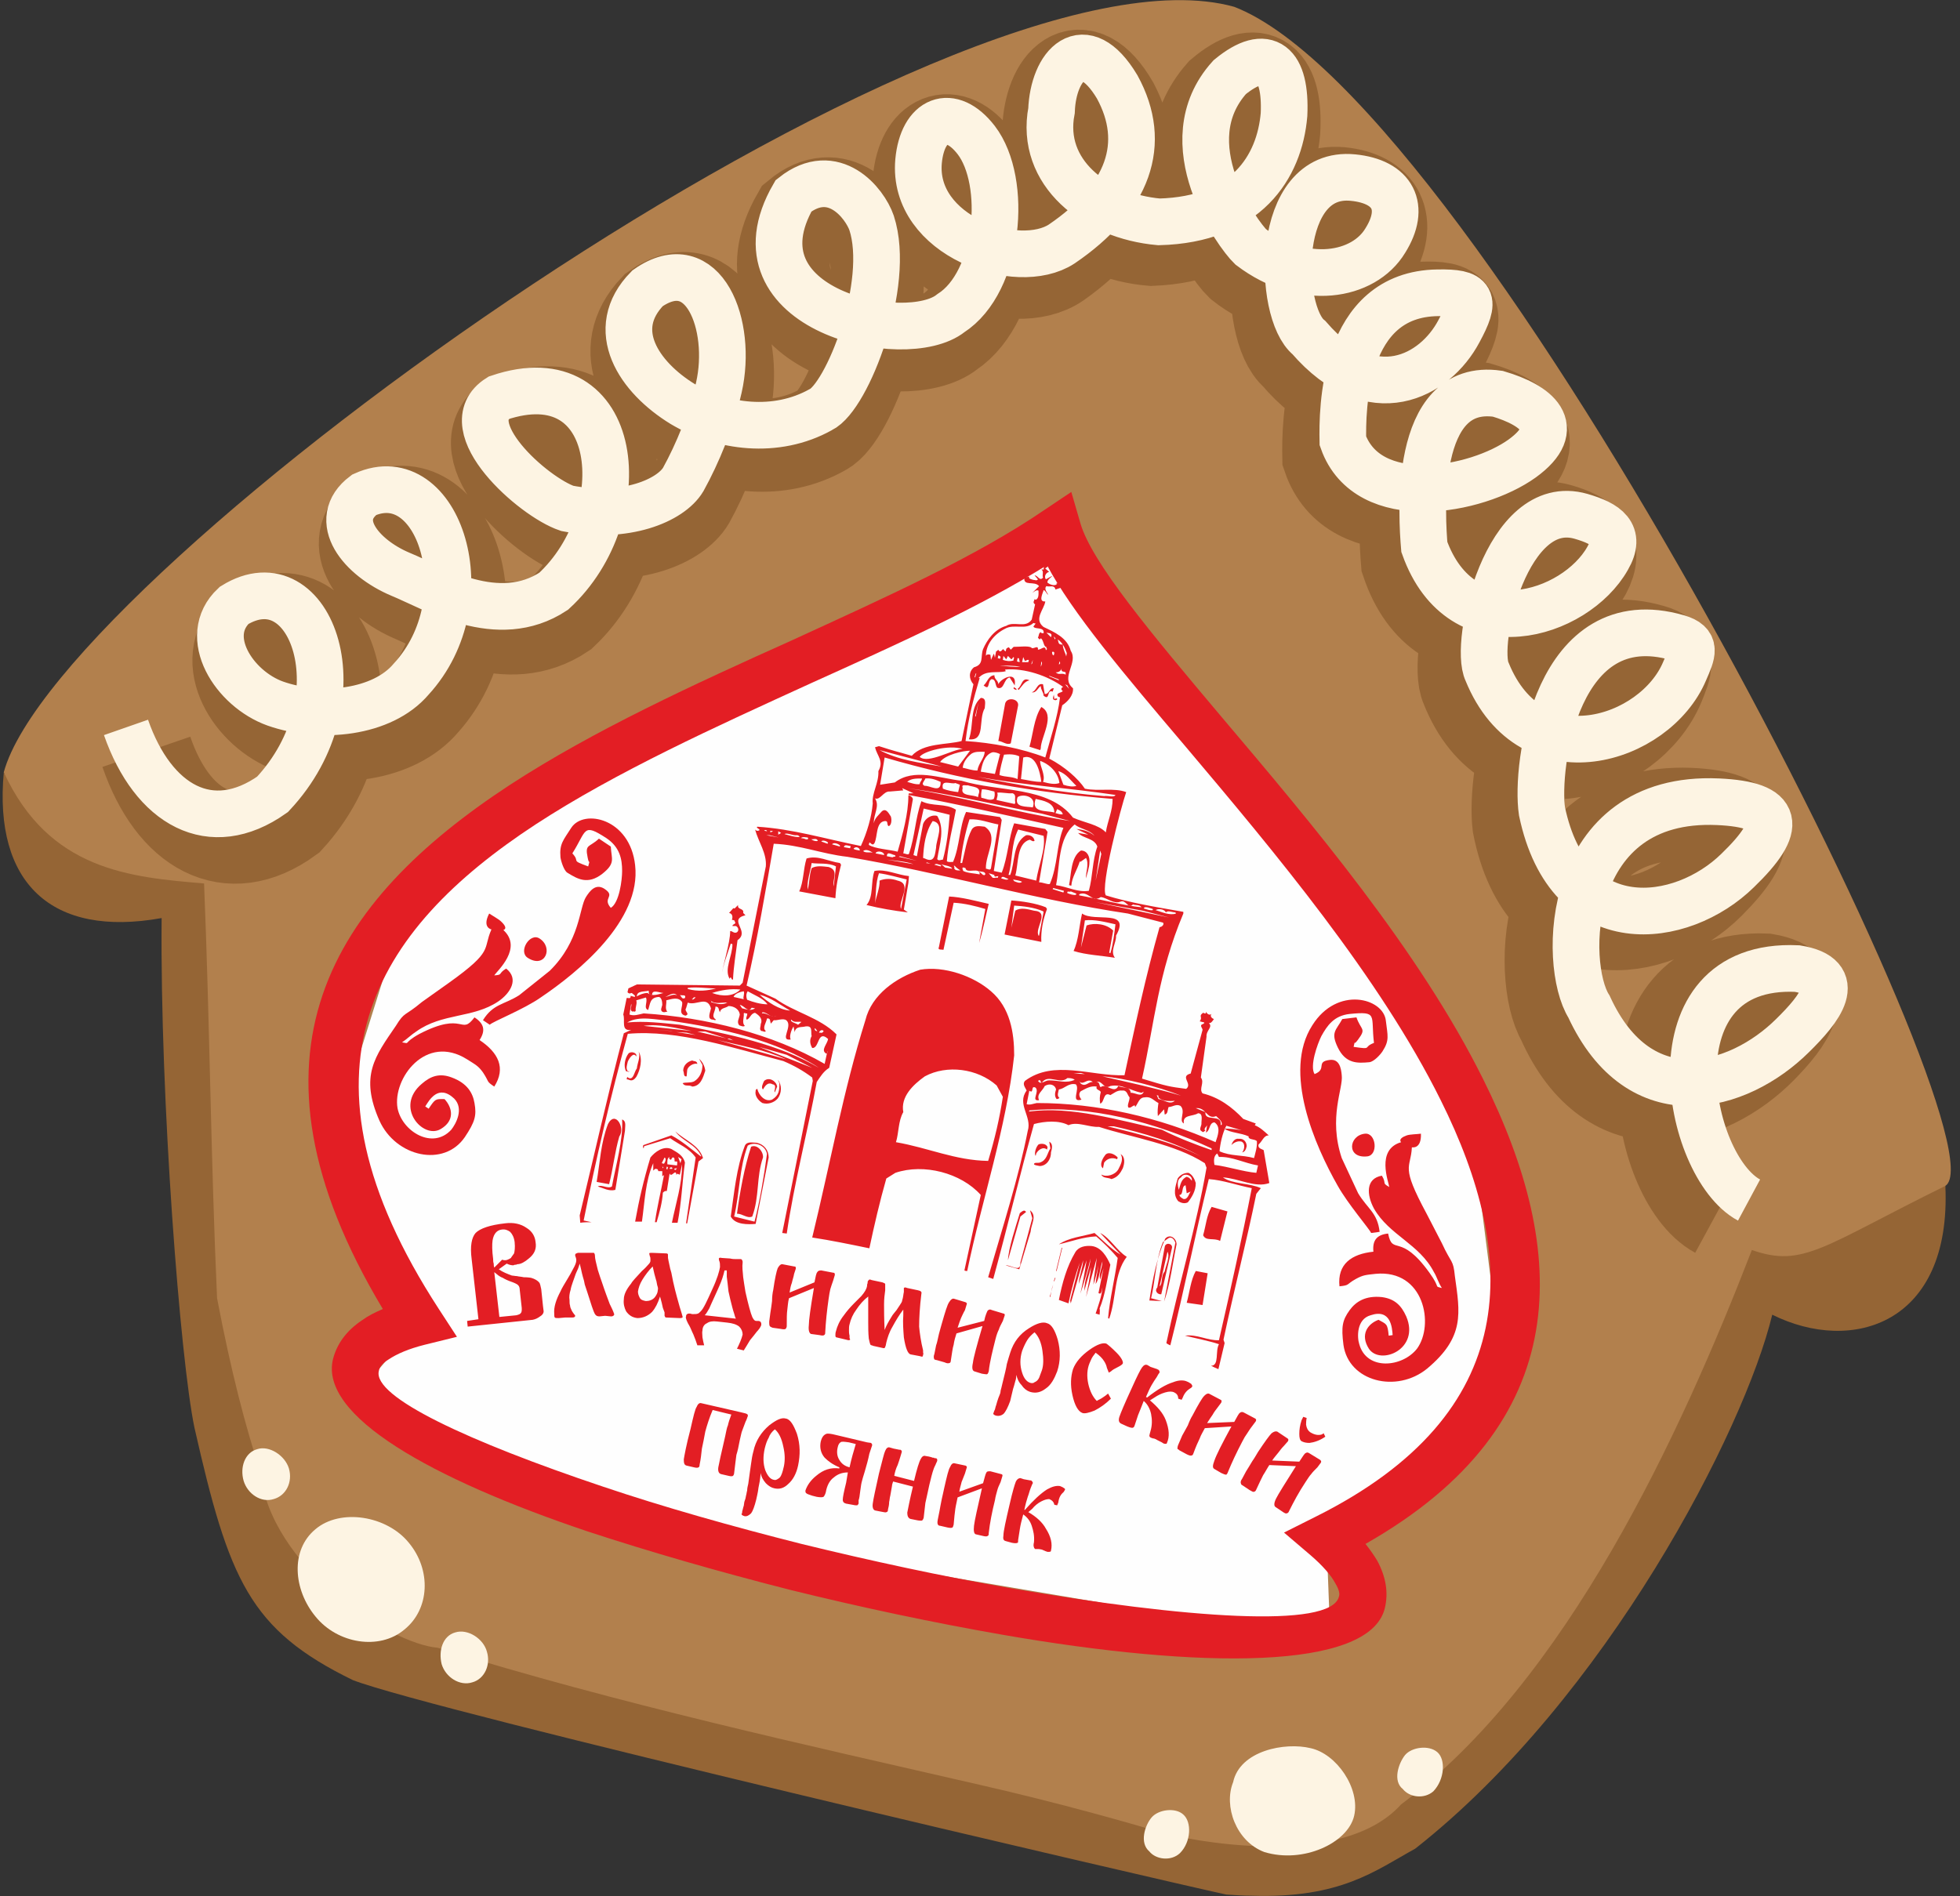 <svg width="124" height="120" viewBox="0 0 124 120" fill="none" xmlns="http://www.w3.org/2000/svg">
<rect x="0" y="0" width="124" height="120" fill="#333333" stroke="none"/>
<g clip-path="url(#clip0)">
<path fill-rule="evenodd" clip-rule="evenodd" d="M10.941 56.804C7.361 54.147 3.532 59.928 0.239 48.869C3.711 36.05 60.117 -4.56 78.084 0.431C93.868 6.535 127.153 72.424 123.073 75.045C121.856 78.671 119.208 84.955 112.443 81.795C100.489 104.488 93.259 113.716 81.95 118.887C61.441 113.86 40.897 108.833 20.389 103.806C13.231 93.968 11.263 81.58 10.941 56.804Z" fill="#B2804D"/>
<path fill-rule="evenodd" clip-rule="evenodd" d="M22.323 106.32C27.334 108.258 73.289 118.959 77.584 119.892C78.156 119.928 78.693 119.964 79.194 119.964C84.814 120.144 86.997 118.384 89.538 116.984C101.635 107.469 110.368 90.485 112.122 83.196C117.168 85.709 123.468 83.806 123.074 75.045C115.343 78.851 114.09 80.251 110.833 79.102C106.288 90.844 99.13 106.355 88.643 114.183C84.706 118.564 74.577 116.266 73.79 116.05C70.963 115.224 67.061 114.111 62.051 112.962C50.955 110.413 39.144 107.828 27.691 104.273C24.685 104.022 17.061 99.21 16.453 93.07C15.558 90.377 14.628 86.858 13.733 82.154C13.339 73.501 13.268 64.524 12.91 55.907C8.221 55.512 3.103 55.081 0.24 48.869C-0.404 55.871 3.246 59.354 10.226 58.097C10.118 69.551 11.407 86.068 12.301 90.341C14.485 99.964 15.773 103.124 22.323 106.32Z" fill="#956535"/>
<path d="M9.259 47.576C10.941 52.46 14.449 54.506 18.243 51.742C23.826 45.637 20.676 36.768 15.988 39.821C13.876 41.795 15.916 45.063 18.457 45.996C21.213 46.966 25.007 46.535 26.797 44.381C31.306 39.318 28.55 30.593 24.005 32.747C21.929 34.399 23.79 36.733 26.188 37.738C28.228 38.6 32.094 41.113 35.565 38.779C40.719 33.896 39.86 23.878 32.308 26.571C29.517 28.366 34.384 32.819 36.46 33.501C40.039 34.183 42.795 32.962 43.583 31.634C44.477 30.018 45.336 27.864 45.801 25.817C46.696 21.867 44.943 17.092 41.471 19.569C38.93 22.226 40.898 25.206 43.583 26.858C45.945 28.33 49.309 28.761 52.065 27.181C53.675 26.355 56.431 19.174 55.215 15.368C54.821 14.075 52.96 11.634 50.49 13.68C46.338 20.934 57.29 23.267 60.082 21.005C63.053 19.03 63.625 12.639 61.693 10.09C60.154 8.007 58.4 8.797 58.149 11.418C57.72 16.158 64.198 18.456 66.882 16.589C70.998 13.68 72.251 10.197 70.39 6.643C68.35 3.124 66.453 5.278 66.345 8.187C65.594 12.101 68.958 14.829 72.859 15.153C78.228 14.937 80.268 11.67 80.59 8.294C80.769 5.099 79.588 4.022 77.297 5.96C73.611 10.162 77.727 15.943 78.514 16.697C81.7 19.21 85.422 18.492 86.746 16.23C88.035 14.075 87.247 12.495 84.814 12.244C79.982 11.813 80.089 20.826 82.022 22.406C85.851 26.966 89.753 24.776 91.22 21.939C92.294 19.856 92.115 19.425 89.967 19.497C84.062 19.641 84.026 27.002 84.062 28.905C85.565 33.357 92.222 32.029 95.05 29.91C97.698 27.935 95.944 26.535 93.582 25.853C88.321 25.099 88.894 33.824 89.037 35.548C91.256 42.154 98.235 39.856 100.275 36.194C101.098 34.65 100.204 34.004 98.629 33.537C94.083 32.208 91.972 41.688 92.795 43.447C95.479 50.233 103.067 47.756 104.928 43.303C105.393 42.154 105.68 41.508 104.498 41.185C97.126 38.995 95.73 49.372 96.088 52.208C97.698 60.359 104.642 59.354 108.113 55.871C110.941 53.034 110.762 51.706 106.896 51.526C97.448 51.167 97.305 61.867 98.879 64.524C101.957 71.49 108.042 69.695 111.406 66.284C113.052 64.596 114.663 62.514 111.692 62.011C102.53 61.652 104.749 74.578 108.65 76.697" stroke="#956535" stroke-width="5.876" stroke-miterlimit="22.926"/>
<path d="M7.971 46.032C9.689 50.952 13.339 53.034 17.241 50.269C22.931 44.201 19.674 35.296 14.807 38.312C12.695 40.287 14.807 43.591 17.419 44.524C20.283 45.53 24.184 45.135 26.009 42.98C30.626 37.953 27.727 29.192 23.039 31.311C20.891 32.926 22.86 35.296 25.329 36.337C27.441 37.199 31.485 39.749 35.029 37.415C40.29 32.567 39.323 22.549 31.557 25.171C28.694 26.966 33.74 31.454 35.888 32.172C39.574 32.891 42.437 31.67 43.225 30.341C44.119 28.725 45.014 26.571 45.479 24.524C46.374 20.575 44.513 15.763 40.97 18.241C38.393 20.862 40.433 23.878 43.189 25.566C45.658 27.038 49.094 27.505 51.922 25.925C53.604 25.135 56.396 17.953 55.143 14.111C54.713 12.855 52.745 10.377 50.204 12.388C46.016 19.641 57.326 22.083 60.154 19.82C63.232 17.846 63.769 11.49 61.764 8.869C60.154 6.786 58.364 7.54 58.114 10.197C57.684 14.937 64.377 17.271 67.169 15.44C71.392 12.567 72.645 9.084 70.676 5.494C68.564 1.975 66.632 4.129 66.524 7.002C65.773 10.916 69.28 13.68 73.325 14.04C78.837 13.896 80.948 10.592 81.234 7.253C81.378 4.057 80.161 2.944 77.799 4.883C74.04 9.048 78.335 14.865 79.123 15.619C82.487 18.169 86.281 17.486 87.641 15.224C88.965 13.106 88.142 11.49 85.601 11.239C80.626 10.736 80.805 19.749 82.809 21.364C86.818 25.996 90.791 23.806 92.294 20.97C93.403 18.923 93.189 18.492 90.969 18.528C84.921 18.6 84.921 25.996 84.957 27.899C86.531 32.352 93.403 31.095 96.302 29.013C99.022 27.038 97.197 25.637 94.763 24.919C89.323 24.129 89.967 32.891 90.111 34.614C92.473 41.221 99.667 38.959 101.707 35.332C102.602 33.788 101.635 33.142 100.025 32.675C95.3 31.311 93.224 40.754 94.083 42.514C96.875 49.372 104.713 46.894 106.574 42.478C107.075 41.328 107.362 40.718 106.145 40.359C98.486 38.133 97.126 48.474 97.555 51.346C99.273 59.533 106.395 58.564 109.939 55.081C112.838 52.28 112.659 50.916 108.686 50.736C98.951 50.305 98.844 61.041 100.526 63.698C103.747 70.7 109.974 68.941 113.41 65.53C115.128 63.842 116.775 61.795 113.697 61.293C104.248 60.862 106.646 73.788 110.654 75.942" stroke="#FDF4E3" stroke-width="2.953" stroke-miterlimit="22.926"/>
<path fill-rule="evenodd" clip-rule="evenodd" d="M60.691 49.623C60.511 49.73 60.297 49.802 60.189 49.873C60.297 49.802 60.476 49.73 60.691 49.623Z" fill="#AC7A29"/>
<path fill-rule="evenodd" clip-rule="evenodd" d="M49.023 54.147C49.202 52.998 48.808 55.332 49.023 54.147V54.147Z" fill="#AC7A29"/>
<path fill-rule="evenodd" clip-rule="evenodd" d="M25.866 97.63C27.298 99.354 27.19 101.831 25.58 103.124C24.005 104.452 21.356 104.022 19.961 102.298C18.565 100.61 18.35 98.097 19.961 96.768C21.535 95.44 24.47 95.907 25.866 97.63Z" fill="#FDF4E3"/>
<path fill-rule="evenodd" clip-rule="evenodd" d="M82.917 110.628C84.563 110.987 86.066 113.178 85.672 114.901C85.279 116.625 82.451 117.953 79.982 117.199C78.192 116.517 77.405 114.291 78.013 112.783C78.443 110.772 81.306 110.233 82.917 110.628Z" fill="#FDF4E3"/>
<path fill-rule="evenodd" clip-rule="evenodd" d="M18.278 92.926C18.529 93.788 18.099 94.65 17.312 94.865C16.525 95.117 15.666 94.542 15.415 93.716C15.165 92.855 15.487 91.921 16.274 91.706C17.026 91.454 18.028 92.1 18.278 92.926Z" fill="#FDF4E3"/>
<path fill-rule="evenodd" clip-rule="evenodd" d="M88.894 111.059C89.323 110.557 90.397 110.413 90.934 110.88C91.471 111.346 91.399 112.603 90.683 113.357C90.111 113.86 89.18 113.752 88.751 113.214C88.106 112.711 88.464 111.598 88.894 111.059Z" fill="#FDF4E3"/>
<path fill-rule="evenodd" clip-rule="evenodd" d="M30.805 104.524C31.056 105.35 30.662 106.248 29.875 106.463C29.087 106.715 28.192 106.14 27.942 105.314C27.727 104.452 28.014 103.519 28.801 103.303C29.588 103.052 30.59 103.698 30.805 104.524Z" fill="#FDF4E3"/>
<path fill-rule="evenodd" clip-rule="evenodd" d="M72.859 115.009C73.289 114.506 74.363 114.363 74.864 114.829C75.4 115.296 75.365 116.553 74.649 117.271C74.076 117.81 73.11 117.666 72.716 117.163C72.072 116.625 72.43 115.512 72.859 115.009Z" fill="#FDF4E3"/>
<path fill-rule="evenodd" clip-rule="evenodd" d="M66.059 34.111L92.616 67.612L95.336 88.977L83.919 97.307L84.169 103.878L41.149 96.589L22.108 88.833L26.51 83.662L20.748 73.106L26.367 55.153L66.059 34.111Z" fill="#FEFEFE"/>
<path d="M66.238 35.763C61.979 38.42 56.718 40.79 51.313 43.232C45.265 45.996 39.001 48.833 33.883 52.172C23.683 58.851 17.956 67.756 27.763 82.837L28.908 84.596L26.868 85.099C25.866 85.35 25.114 85.673 24.578 86.032C24.22 86.248 24.005 86.499 23.969 86.75C23.54 88.402 29.696 91.239 38.142 94.075C41.972 95.368 46.303 96.589 50.705 97.702C55.107 98.779 59.617 99.749 63.912 100.503C74.971 102.406 84.205 103.088 84.706 101.041C84.778 100.862 84.706 100.574 84.491 100.215C84.205 99.677 83.668 99.066 82.917 98.42L81.234 96.984L83.239 95.978C96.41 89.407 96.088 79.533 91.148 69.623C87.283 61.831 80.59 53.86 75.043 47.289C71.141 42.693 67.813 38.743 66.238 35.763ZM50.061 40.539C56.002 37.81 61.764 35.224 66.059 32.28L67.777 31.131L68.35 33.106C69.066 35.584 72.788 40.036 77.297 45.386C82.952 52.065 89.788 60.144 93.833 68.294C99.273 79.21 99.774 90.09 86.388 97.702C86.675 98.061 86.925 98.42 87.14 98.779C87.677 99.784 87.856 100.79 87.605 101.795C86.603 105.709 75.973 105.637 63.411 103.447C59.08 102.693 54.499 101.723 49.989 100.61C45.479 99.461 41.113 98.205 37.176 96.912C27.262 93.573 20.175 89.587 21.07 85.996C21.321 85.027 21.929 84.201 22.895 83.555C23.289 83.267 23.719 83.052 24.22 82.837C14.556 66.715 21.034 57.02 32.273 49.659C37.57 46.212 43.905 43.303 50.061 40.539Z" fill="#E31E24"/>
<path fill-rule="evenodd" clip-rule="evenodd" d="M46.267 89.515L45.086 89.228C44.871 89.731 44.728 90.198 44.62 90.593C44.549 90.987 44.477 91.347 44.406 91.67C44.37 91.993 44.334 92.352 44.263 92.675C44.263 92.783 44.227 92.855 44.191 92.855C44.155 92.891 44.048 92.891 43.905 92.855L43.439 92.747C43.296 92.711 43.26 92.603 43.26 92.352C43.296 92.136 43.404 91.49 43.69 90.413C43.869 89.623 43.976 89.156 44.084 89.013C44.155 88.833 44.263 88.761 44.37 88.797L46.875 89.372L47.018 89.407L47.162 89.443C47.269 89.479 47.34 89.515 47.305 89.623C47.305 89.659 47.269 89.695 47.269 89.731C47.233 89.838 47.197 89.91 47.162 89.982C47.054 90.269 46.983 90.449 46.947 90.556C46.911 90.628 46.875 90.844 46.804 91.131C46.732 91.526 46.66 91.849 46.589 92.065C46.553 92.28 46.517 92.675 46.446 93.214C46.446 93.285 46.41 93.357 46.374 93.393C46.338 93.429 46.231 93.429 46.088 93.393L45.623 93.285C45.479 93.249 45.408 93.106 45.444 92.855C45.479 92.639 45.623 91.993 45.873 90.916C45.945 90.593 45.98 90.341 46.052 90.198C46.088 90.018 46.159 89.802 46.267 89.515ZM48.128 93.214L48.092 93.537C48.092 93.609 48.056 93.788 47.985 94.147C47.949 94.47 47.877 94.722 47.842 94.901C47.734 95.332 47.627 95.619 47.52 95.763C47.376 95.907 47.233 95.978 47.09 95.942C46.983 95.907 46.911 95.871 46.911 95.799L46.947 95.763C46.947 95.727 46.947 95.655 46.983 95.548C47.018 95.44 47.018 95.368 47.054 95.296L47.09 95.045L47.162 94.829L47.197 94.65C47.233 94.542 47.233 94.434 47.269 94.327C47.269 94.183 47.305 94.04 47.34 93.896C47.412 93.321 47.484 92.891 47.52 92.603C47.555 92.352 47.591 92.1 47.663 91.849C47.806 91.167 48.164 90.628 48.665 90.198C49.13 89.838 49.452 89.695 49.703 89.767C49.989 89.802 50.204 90.162 50.419 90.736C50.633 91.418 50.633 92.065 50.49 92.747C50.383 93.249 50.168 93.644 49.882 93.896C49.595 94.183 49.309 94.255 48.987 94.183C48.808 94.147 48.629 94.04 48.45 93.86C48.271 93.644 48.164 93.465 48.128 93.214ZM49.023 90.449C48.844 90.593 48.701 90.772 48.629 90.987C48.522 91.167 48.45 91.382 48.379 91.67C48.271 92.172 48.271 92.603 48.414 93.034C48.557 93.393 48.736 93.609 48.951 93.644C49.059 93.68 49.13 93.644 49.237 93.573C49.381 93.501 49.452 93.321 49.524 93.07L49.595 92.783C49.667 92.424 49.667 92.029 49.56 91.562C49.452 91.023 49.273 90.664 49.023 90.449ZM52.888 90.808L54.857 91.275L55.107 91.311C55.143 91.347 55.179 91.382 55.179 91.454L55 91.993C54.928 92.352 54.821 92.747 54.713 93.106C54.606 93.465 54.535 93.68 54.535 93.716C54.499 93.824 54.463 94.04 54.427 94.327C54.391 94.65 54.355 94.865 54.32 94.937C54.32 95.045 54.32 95.117 54.32 95.153C54.284 95.224 54.248 95.26 54.212 95.26C54.141 95.26 54.069 95.26 53.926 95.224L53.532 95.153C53.389 95.117 53.318 95.045 53.318 94.901C53.318 94.758 53.389 94.399 53.532 93.824L53.64 93.178C53.282 93.178 52.995 93.285 52.745 93.501C52.494 93.68 52.316 94.004 52.244 94.434C52.208 94.578 52.136 94.686 52.101 94.722C52.029 94.758 51.886 94.758 51.671 94.722L51.385 94.65C51.17 94.578 51.063 94.542 51.027 94.506C50.955 94.47 50.955 94.399 50.955 94.327C51.063 94.004 51.278 93.68 51.635 93.393C52.101 92.998 52.566 92.855 53.103 92.926V92.855C52.673 92.675 52.387 92.46 52.172 92.244C51.922 91.957 51.85 91.598 51.922 91.239C51.993 90.951 52.101 90.808 52.28 90.736C52.387 90.7 52.602 90.736 52.888 90.808ZM53.711 91.275C53.425 91.239 53.246 91.203 53.174 91.275C53.103 91.311 53.031 91.418 52.995 91.598C52.924 91.885 52.96 92.172 53.103 92.388C53.246 92.639 53.461 92.783 53.747 92.855C53.855 92.352 53.998 91.849 54.141 91.382L53.711 91.275ZM57.756 94.075L56.503 93.752C56.467 93.86 56.431 93.968 56.431 94.04C56.36 94.434 56.324 94.65 56.324 94.65C56.288 94.758 56.288 94.901 56.252 95.045C56.252 95.224 56.217 95.368 56.181 95.512C56.181 95.619 56.145 95.691 56.074 95.691C56.038 95.727 55.93 95.691 55.716 95.655L55.358 95.584C55.25 95.548 55.179 95.404 55.215 95.153C55.25 94.865 55.394 94.219 55.608 93.249C55.823 92.424 55.93 91.957 56.002 91.813C56.074 91.634 56.181 91.562 56.288 91.598L56.539 91.67L56.897 91.742H56.968C57.04 91.777 57.076 91.849 57.04 91.921C57.004 92.029 56.932 92.316 56.789 92.711C56.682 92.926 56.61 93.178 56.575 93.393L57.827 93.716C58.006 92.962 58.149 92.496 58.257 92.316C58.328 92.172 58.436 92.1 58.543 92.136L58.758 92.172L58.901 92.208C58.937 92.208 58.972 92.244 59.008 92.244C59.08 92.244 59.116 92.244 59.116 92.28H59.223C59.295 92.316 59.295 92.352 59.295 92.424C59.295 92.46 59.259 92.531 59.223 92.603C59.187 92.711 59.116 92.819 59.08 92.926C58.972 93.214 58.901 93.537 58.794 93.968C58.686 94.434 58.615 94.829 58.543 95.117C58.507 95.404 58.471 95.727 58.436 96.05C58.4 96.158 58.364 96.23 58.292 96.23C58.257 96.23 58.114 96.23 57.97 96.194L57.612 96.122C57.469 96.086 57.398 95.942 57.398 95.727C57.434 95.548 57.541 94.973 57.756 94.075ZM60.691 94.399L62.194 93.86C62.301 93.501 62.337 93.285 62.408 93.178C62.444 93.106 62.516 93.106 62.659 93.106L63.339 93.285C63.411 93.285 63.446 93.357 63.411 93.429L63.303 93.788C63.196 94.004 63.124 94.183 63.089 94.327C63.053 94.47 62.981 94.686 62.945 94.937C62.766 95.655 62.623 96.373 62.552 97.02C62.552 97.127 62.552 97.163 62.48 97.199C62.444 97.235 62.337 97.235 62.194 97.199L61.728 97.092C61.621 97.056 61.585 96.876 61.621 96.553C61.657 96.23 61.836 95.44 62.122 94.183L60.583 94.758C60.547 94.973 60.476 95.224 60.44 95.476C60.404 95.727 60.368 96.05 60.333 96.481C60.297 96.589 60.297 96.625 60.261 96.661C60.189 96.697 60.118 96.697 59.939 96.661L59.474 96.553C59.402 96.553 59.366 96.517 59.366 96.517C59.295 96.445 59.295 96.338 59.33 96.158L59.438 95.619C59.474 95.44 59.509 95.189 59.581 94.865C59.653 94.578 59.688 94.363 59.724 94.219C59.903 93.429 60.011 92.962 60.118 92.819C60.189 92.639 60.297 92.567 60.404 92.603L61.084 92.747C61.156 92.783 61.192 92.819 61.156 92.891L61.048 93.249C60.977 93.429 60.905 93.609 60.834 93.788C60.798 93.968 60.726 94.147 60.691 94.399ZM64.806 95.548H64.842C65.379 94.937 65.844 94.506 66.238 94.255C66.56 94.075 66.811 94.004 67.061 94.04C67.133 94.075 67.24 94.111 67.276 94.147C67.348 94.183 67.383 94.219 67.383 94.255C67.348 94.327 67.312 94.399 67.276 94.434C67.097 94.578 66.99 94.793 66.954 95.081L66.882 95.26L66.703 95.224C66.668 95.045 66.56 94.937 66.381 94.865C66.238 94.865 66.095 94.901 65.88 95.009C65.665 95.117 65.451 95.296 65.308 95.476L65.057 95.691C65.558 95.978 65.952 96.338 66.166 96.733C66.489 97.235 66.596 97.702 66.489 98.133C66.489 98.205 66.417 98.205 66.274 98.205L66.166 98.169L65.916 98.061C65.773 98.025 65.701 98.025 65.63 98.025C65.558 98.025 65.522 98.025 65.487 98.025C65.451 97.989 65.415 97.953 65.415 97.917C65.379 97.846 65.379 97.738 65.415 97.594C65.451 97.199 65.379 96.876 65.272 96.553C65.164 96.23 64.985 96.014 64.735 95.835C64.627 96.23 64.556 96.517 64.52 96.768C64.484 97.02 64.448 97.235 64.413 97.451C64.413 97.558 64.413 97.63 64.377 97.63C64.305 97.666 64.198 97.666 64.019 97.63L63.625 97.522C63.482 97.487 63.446 97.379 63.482 97.163C63.482 96.912 63.625 96.266 63.876 95.189C64.055 94.399 64.198 93.932 64.27 93.752C64.341 93.609 64.448 93.537 64.556 93.537L64.771 93.609L65.164 93.68C65.236 93.68 65.236 93.68 65.272 93.716C65.308 93.752 65.343 93.788 65.343 93.86C65.308 93.896 65.272 94.004 65.2 94.183C65.129 94.363 65.093 94.542 65.021 94.722C64.95 94.937 64.878 95.189 64.806 95.548Z" fill="#E31E24"/>
<path fill-rule="evenodd" clip-rule="evenodd" d="M30.268 83.483L29.839 79.677C29.731 78.851 29.839 78.312 30.089 78.025C30.376 77.738 30.984 77.522 31.951 77.415C32.487 77.343 32.953 77.451 33.31 77.702C33.668 77.917 33.847 78.241 33.883 78.6C33.955 79.031 33.812 79.354 33.454 79.641C33.203 79.856 32.953 80 32.738 80C32.666 80.036 32.63 80.036 32.595 80.036C32.523 80.036 32.487 80.072 32.487 80.072C32.344 80.072 32.201 80.036 32.058 79.964L31.557 80.323C31.807 80.503 32.094 80.61 32.38 80.718C32.452 80.718 32.595 80.754 32.702 80.754C32.845 80.79 32.988 80.79 33.132 80.826C33.418 80.826 33.561 80.862 33.597 80.862C33.847 80.934 34.026 81.041 34.134 81.185C34.169 81.257 34.205 81.4 34.241 81.58L34.349 82.621L34.384 82.908C34.42 83.052 34.349 83.196 34.169 83.303C34.026 83.411 33.883 83.483 33.704 83.519L29.588 83.95L29.552 83.591L30.268 83.483ZM31.593 83.339L32.666 83.232C32.809 83.196 32.917 83.16 32.953 83.088C33.024 83.016 33.024 82.837 32.988 82.585L32.881 81.616C32.881 81.508 32.845 81.4 32.809 81.365C32.774 81.293 32.63 81.221 32.452 81.149C32.129 81.041 31.915 80.934 31.807 80.862C31.593 80.79 31.449 80.646 31.27 80.503L31.593 83.339ZM31.27 80.215L31.771 79.713C31.843 79.749 31.915 79.749 31.951 79.749C32.058 79.749 32.129 79.713 32.201 79.677C32.273 79.641 32.344 79.605 32.344 79.569C32.452 79.425 32.523 79.318 32.523 79.318C32.559 79.174 32.595 78.959 32.559 78.6C32.523 78.312 32.416 78.097 32.273 77.953C32.129 77.846 31.951 77.774 31.736 77.81C31.449 77.846 31.235 78.061 31.163 78.492C31.127 78.743 31.127 79.138 31.199 79.677C31.199 79.785 31.199 79.856 31.235 79.964C31.235 80.036 31.235 80.108 31.27 80.215ZM36.675 79.964C36.639 80.072 36.603 80.215 36.568 80.287C36.496 80.431 36.46 80.539 36.424 80.61C36.281 81.041 36.138 81.365 36.102 81.616C36.031 81.831 35.995 82.083 36.031 82.262C36.031 82.406 36.031 82.513 36.066 82.621C36.066 82.693 36.102 82.801 36.174 82.944C36.21 83.016 36.245 83.052 36.317 83.16C36.353 83.196 36.389 83.232 36.389 83.267C36.389 83.339 36.317 83.375 36.21 83.375H35.744L35.351 83.411C35.207 83.411 35.136 83.411 35.1 83.375C35.064 83.339 35.064 83.232 35.064 83.124C35.029 82.729 35.172 82.262 35.458 81.724C35.53 81.544 35.709 81.257 35.923 80.898C36.031 80.718 36.138 80.539 36.245 80.323C36.389 80.072 36.46 79.892 36.46 79.749C36.46 79.641 36.424 79.569 36.389 79.461C36.389 79.425 36.389 79.39 36.389 79.39C36.424 79.354 36.424 79.318 36.46 79.318C36.496 79.318 36.532 79.282 36.568 79.282H37.355C37.462 79.282 37.534 79.282 37.57 79.282C37.605 79.318 37.641 79.354 37.641 79.497C37.641 79.641 37.713 79.928 37.82 80.359C37.928 80.682 37.999 80.934 38.071 81.113C38.285 81.759 38.464 82.226 38.572 82.513C38.679 82.729 38.786 82.944 38.858 83.16C38.858 83.232 38.822 83.267 38.715 83.303C38.679 83.303 38.643 83.303 38.643 83.303L38.285 83.267L37.928 83.303C37.784 83.303 37.713 83.267 37.641 83.16C37.534 82.98 37.391 82.513 37.14 81.724L36.997 81.293C36.961 81.077 36.925 80.969 36.925 80.969C36.89 80.862 36.854 80.718 36.818 80.575L36.746 80.251L36.675 79.964ZM41.256 79.282L42.151 79.318C42.222 79.318 42.258 79.354 42.258 79.39C42.258 79.425 42.258 79.497 42.258 79.533C42.258 79.569 42.258 79.641 42.294 79.785L42.401 80.287L42.473 80.539C42.616 81.329 42.795 81.975 42.938 82.478C43.01 82.765 43.117 83.052 43.189 83.339C43.189 83.375 43.153 83.411 43.01 83.411L42.151 83.375C42.079 83.375 42.079 83.339 42.044 83.267C42.044 83.196 42.044 83.124 42.044 83.052C42.008 82.944 41.972 82.873 41.936 82.765L41.864 82.442L41.757 82.047C41.614 82.478 41.471 82.765 41.256 83.016C41.006 83.267 40.683 83.411 40.325 83.411C40.003 83.375 39.789 83.232 39.61 82.98C39.502 82.765 39.431 82.513 39.467 82.226C39.467 81.939 39.61 81.616 39.932 81.221C40.003 81.077 40.254 80.826 40.612 80.431C40.648 80.395 40.791 80.287 41.006 80.036C41.113 79.928 41.149 79.856 41.149 79.785C41.149 79.749 41.149 79.713 41.149 79.677C41.149 79.641 41.149 79.569 41.113 79.497C41.113 79.461 41.077 79.39 41.077 79.318C41.077 79.282 41.149 79.282 41.256 79.282ZM41.292 80.144C41.041 80.395 40.827 80.682 40.648 80.969C40.469 81.257 40.397 81.508 40.361 81.724C40.361 81.867 40.397 81.975 40.469 82.118C40.54 82.262 40.683 82.298 40.862 82.334C41.077 82.334 41.292 82.262 41.435 82.083C41.542 81.939 41.614 81.795 41.614 81.652C41.65 81.544 41.614 81.436 41.578 81.329C41.542 81.185 41.542 81.077 41.507 81.005L41.399 80.61L41.292 80.144ZM46.016 83.698L45.372 83.627C45.086 83.591 44.871 83.627 44.728 83.734C44.549 83.806 44.441 83.986 44.441 84.201C44.406 84.309 44.441 84.452 44.441 84.632C44.477 84.847 44.513 84.991 44.549 85.135H44.119C44.048 84.919 43.976 84.704 43.869 84.452C43.761 84.237 43.69 84.022 43.583 83.842C43.511 83.734 43.475 83.627 43.439 83.555C43.404 83.447 43.368 83.375 43.404 83.303C43.404 83.267 43.404 83.196 43.475 83.16C43.511 83.124 43.547 83.124 43.654 83.124L43.797 83.16C43.976 83.16 44.084 83.16 44.155 83.124C44.191 83.124 44.263 83.052 44.334 82.98C44.513 82.801 44.728 82.334 45.05 81.616C45.372 80.934 45.515 80.431 45.551 80.18C45.551 80.036 45.551 79.928 45.515 79.82C45.479 79.749 45.479 79.677 45.479 79.641C45.479 79.605 45.551 79.569 45.658 79.605L46.195 79.641C46.338 79.677 46.446 79.677 46.517 79.677C46.625 79.677 46.732 79.677 46.84 79.677C46.911 79.677 46.947 79.713 46.947 79.749C46.983 79.785 46.983 79.82 46.983 79.892C46.947 80.144 46.983 80.467 47.018 80.826C47.054 81.041 47.09 81.365 47.162 81.759C47.34 82.549 47.484 83.088 47.591 83.339C47.663 83.483 47.734 83.591 47.842 83.591H47.949C48.092 83.591 48.164 83.662 48.164 83.806C48.164 83.878 48.128 83.95 48.056 84.058C48.02 84.093 47.985 84.165 47.877 84.273C47.77 84.416 47.627 84.596 47.448 84.811C47.305 85.063 47.162 85.278 47.054 85.458L46.625 85.35C46.696 85.207 46.768 85.063 46.84 84.883C46.911 84.704 46.947 84.596 46.983 84.452C46.983 84.273 46.911 84.093 46.768 83.95C46.589 83.806 46.338 83.734 46.016 83.698ZM44.585 83.232L46.553 83.447C46.517 83.375 46.481 83.267 46.446 83.124C46.41 83.016 46.374 82.908 46.338 82.765C46.231 82.37 46.159 82.047 46.088 81.724C46.052 81.365 46.016 81.077 45.98 80.79V80.395H45.837C45.766 80.718 45.658 81.041 45.515 81.365C45.444 81.544 45.336 81.759 45.193 82.083C45.05 82.406 44.943 82.621 44.871 82.801C44.764 82.98 44.692 83.124 44.585 83.232ZM49.953 81.795L51.528 81.149C51.6 80.79 51.635 80.575 51.707 80.503C51.743 80.431 51.814 80.395 51.958 80.395L52.709 80.539C52.816 80.539 52.816 80.61 52.816 80.682L52.709 81.041C52.638 81.257 52.566 81.436 52.53 81.58C52.494 81.724 52.459 81.939 52.423 82.19C52.315 82.944 52.244 83.627 52.208 84.309C52.208 84.381 52.208 84.452 52.136 84.488C52.101 84.524 51.993 84.524 51.85 84.488L51.313 84.416C51.206 84.381 51.134 84.201 51.17 83.878C51.17 83.555 51.278 82.765 51.492 81.508L49.917 82.154C49.846 82.406 49.846 82.621 49.81 82.873C49.774 83.124 49.774 83.447 49.774 83.914C49.774 83.986 49.739 84.058 49.703 84.093C49.667 84.129 49.56 84.129 49.381 84.093L48.88 84.022C48.808 83.986 48.772 83.986 48.736 83.95C48.665 83.914 48.665 83.806 48.665 83.627L48.736 83.088C48.772 82.873 48.808 82.621 48.844 82.334C48.844 82.047 48.88 81.795 48.915 81.652C49.023 80.898 49.13 80.431 49.202 80.251C49.309 80.072 49.381 80 49.488 80L50.24 80.144C50.347 80.144 50.347 80.18 50.347 80.287L50.24 80.61C50.204 80.826 50.132 81.005 50.096 81.185C50.025 81.365 49.989 81.544 49.953 81.795ZM55.143 81.005L55.823 81.149C55.93 81.185 56.002 81.221 56.002 81.257C56.002 81.293 56.002 81.436 56.002 81.652C55.966 81.903 55.93 82.19 55.93 82.549C55.93 82.908 55.93 83.447 55.966 84.165C56.074 83.878 56.217 83.627 56.396 83.339C56.467 83.196 56.61 83.052 56.718 82.908C56.789 82.801 56.861 82.693 56.932 82.585C57.004 82.478 57.076 82.37 57.076 82.298C57.147 82.083 57.147 81.903 57.183 81.759C57.183 81.652 57.183 81.544 57.183 81.508C57.219 81.472 57.255 81.472 57.29 81.472L57.398 81.508L58.078 81.652C58.257 81.688 58.328 81.759 58.292 81.867C58.185 82.729 58.149 83.447 58.149 83.95C58.185 84.345 58.257 84.883 58.4 85.458C58.4 85.53 58.4 85.566 58.4 85.601C58.436 85.637 58.4 85.709 58.4 85.745C58.4 85.781 58.364 85.817 58.364 85.853C58.328 85.853 58.292 85.853 58.185 85.817L57.612 85.709C57.434 85.673 57.29 85.314 57.183 84.632C57.147 84.165 57.111 83.698 57.147 83.232V82.873C56.897 83.196 56.682 83.555 56.467 83.95C56.252 84.309 56.145 84.668 56.074 84.955L56.038 85.135C56.038 85.171 56.002 85.207 56.002 85.242C55.966 85.314 55.966 85.314 55.895 85.314L55.25 85.171C55.179 85.135 55.107 85.135 55.071 85.099C55.035 85.027 55 84.883 54.964 84.704C54.928 84.345 54.928 83.986 54.928 83.662C54.928 83.196 54.928 82.657 54.928 82.047C54.642 82.262 54.391 82.549 54.177 82.873C53.962 83.16 53.819 83.483 53.747 83.806C53.711 83.914 53.711 84.058 53.711 84.201C53.711 84.273 53.711 84.381 53.747 84.524C53.747 84.56 53.747 84.632 53.747 84.668C53.783 84.74 53.783 84.776 53.783 84.776C53.747 84.811 53.711 84.811 53.675 84.811L52.924 84.632C52.888 84.632 52.852 84.596 52.852 84.524C52.852 84.416 52.852 84.345 52.888 84.237C52.96 83.95 53.103 83.591 53.389 83.232C53.568 82.98 53.783 82.729 54.033 82.478C54.248 82.262 54.391 82.118 54.499 82.011C54.713 81.759 54.821 81.58 54.857 81.365C54.857 81.329 54.857 81.329 54.857 81.293C54.892 81.221 54.892 81.149 54.892 81.149C54.892 81.113 54.892 81.077 54.928 81.041C54.964 81.005 54.964 81.005 55 80.969C55 80.969 55.071 80.969 55.143 81.005ZM60.583 84.022L62.265 83.591C62.337 83.232 62.444 83.016 62.48 82.944C62.552 82.873 62.623 82.837 62.766 82.908L63.482 83.124C63.554 83.124 63.59 83.196 63.554 83.267L63.446 83.591C63.339 83.806 63.232 83.986 63.196 84.129C63.124 84.273 63.053 84.452 62.981 84.74C62.802 85.458 62.623 86.14 62.552 86.786C62.516 86.858 62.516 86.93 62.444 86.966C62.408 86.966 62.301 86.966 62.122 86.93L61.657 86.786C61.514 86.75 61.478 86.571 61.55 86.248C61.585 85.925 61.8 85.135 62.158 83.914L60.511 84.381C60.44 84.596 60.368 84.847 60.333 85.099C60.261 85.314 60.225 85.673 60.154 86.104C60.154 86.176 60.118 86.248 60.082 86.248C60.011 86.284 59.903 86.284 59.76 86.212L59.259 86.068C59.187 86.068 59.151 86.032 59.116 86.032C59.08 85.96 59.044 85.853 59.116 85.673L59.223 85.135C59.295 84.955 59.33 84.704 59.402 84.416C59.474 84.129 59.545 83.914 59.581 83.77C59.796 83.016 59.939 82.549 60.046 82.406C60.154 82.226 60.261 82.154 60.368 82.19L61.084 82.406C61.156 82.442 61.192 82.478 61.156 82.549L61.048 82.908C60.941 83.088 60.87 83.267 60.798 83.411C60.726 83.591 60.655 83.806 60.583 84.022ZM64.305 87.002L64.27 87.289C64.234 87.361 64.198 87.576 64.091 87.9C64.019 88.223 63.947 88.474 63.912 88.653C63.769 89.049 63.625 89.336 63.482 89.479C63.339 89.587 63.196 89.623 63.017 89.587C62.91 89.551 62.838 89.515 62.838 89.443L62.874 89.372C62.874 89.336 62.91 89.264 62.945 89.192C62.981 89.084 62.981 89.013 63.017 88.941L63.089 88.689L63.16 88.474L63.232 88.294C63.267 88.223 63.303 88.115 63.303 88.007C63.339 87.864 63.375 87.756 63.411 87.576C63.554 87.002 63.661 86.571 63.697 86.32C63.769 86.068 63.84 85.817 63.912 85.601C64.126 84.919 64.52 84.416 65.093 84.058C65.594 83.734 65.987 83.627 66.238 83.734C66.524 83.806 66.739 84.165 66.918 84.776C67.097 85.458 67.097 86.14 66.882 86.786C66.703 87.253 66.489 87.648 66.166 87.864C65.844 88.115 65.522 88.187 65.164 88.079C64.95 88.007 64.771 87.864 64.627 87.648C64.448 87.469 64.341 87.217 64.305 87.002ZM65.451 84.309C65.272 84.452 65.093 84.632 64.985 84.811C64.878 84.991 64.771 85.207 64.663 85.494C64.52 85.96 64.52 86.427 64.663 86.858C64.771 87.217 64.95 87.433 65.164 87.504C65.272 87.54 65.379 87.54 65.451 87.469C65.63 87.397 65.737 87.253 65.809 87.002L65.916 86.715C66.023 86.391 66.023 85.996 65.952 85.494C65.88 84.955 65.701 84.56 65.451 84.309ZM70.103 88.187L70.282 88.51C69.96 88.833 69.602 89.084 69.245 89.264C68.887 89.407 68.6 89.479 68.457 89.407C68.207 89.3 67.992 88.941 67.849 88.294C67.706 87.648 67.741 87.109 67.884 86.643C68.063 86.176 68.421 85.781 68.922 85.422C69.424 85.063 69.781 84.955 69.996 85.027C70.103 85.099 70.318 85.278 70.64 85.601C70.963 85.925 71.07 86.176 71.034 86.284C70.998 86.356 70.891 86.427 70.676 86.535C70.533 86.607 70.39 86.679 70.282 86.786C70.211 86.822 70.175 86.858 70.139 86.858C70.139 86.822 70.103 86.75 70.032 86.571C69.996 86.391 69.924 86.248 69.853 86.14C69.746 85.96 69.567 85.781 69.316 85.601C69.245 85.709 69.137 85.817 69.066 85.96C68.994 86.104 68.958 86.212 68.922 86.284C68.779 86.643 68.743 87.074 68.851 87.576C68.958 88.043 69.137 88.402 69.388 88.653C69.495 88.582 69.602 88.546 69.71 88.474C69.781 88.438 69.853 88.366 69.924 88.33L70.103 88.187ZM72.501 88.402L72.573 88.438C73.217 87.935 73.754 87.612 74.219 87.469C74.577 87.325 74.899 87.325 75.114 87.433C75.222 87.469 75.293 87.54 75.365 87.576C75.4 87.648 75.436 87.684 75.436 87.72C75.4 87.792 75.365 87.828 75.293 87.864C75.114 87.971 74.935 88.151 74.828 88.438L74.756 88.582L74.541 88.51C74.541 88.294 74.434 88.187 74.291 88.115C74.148 88.043 73.969 88.043 73.718 88.115C73.468 88.187 73.253 88.294 73.038 88.438L72.752 88.618C73.217 89.013 73.575 89.407 73.754 89.874C73.969 90.449 74.005 90.916 73.826 91.311C73.826 91.382 73.718 91.382 73.611 91.347L73.504 91.275L73.217 91.131C73.11 91.059 73.002 91.023 72.931 91.023C72.859 90.987 72.824 90.987 72.824 90.987C72.752 90.951 72.716 90.916 72.716 90.844C72.716 90.808 72.752 90.7 72.788 90.557C72.895 90.198 72.895 89.838 72.824 89.479C72.752 89.156 72.609 88.869 72.358 88.653C72.215 89.013 72.108 89.3 72 89.551C71.929 89.767 71.857 89.982 71.786 90.198C71.75 90.305 71.714 90.341 71.678 90.341C71.642 90.377 71.499 90.341 71.32 90.269L70.927 90.09C70.784 90.018 70.748 89.874 70.819 89.659C70.891 89.443 71.141 88.833 71.607 87.828C71.929 87.109 72.144 86.679 72.251 86.535C72.358 86.391 72.466 86.32 72.609 86.391L72.788 86.499L73.217 86.643C73.253 86.679 73.289 86.679 73.289 86.679C73.36 86.75 73.36 86.786 73.36 86.858C73.325 86.894 73.253 87.002 73.181 87.145C73.074 87.289 72.967 87.469 72.859 87.648C72.752 87.828 72.645 88.079 72.501 88.402ZM76.367 90.054L78.085 89.982C78.264 89.659 78.371 89.443 78.443 89.407C78.514 89.336 78.622 89.336 78.729 89.407L79.409 89.767C79.481 89.802 79.481 89.874 79.445 89.946L79.23 90.233C79.087 90.413 78.98 90.593 78.908 90.7C78.801 90.844 78.693 91.023 78.586 91.239C78.228 91.921 77.942 92.531 77.691 93.142C77.655 93.25 77.62 93.285 77.584 93.321C77.512 93.321 77.405 93.285 77.262 93.214L76.832 92.962C76.689 92.891 76.725 92.711 76.832 92.424C76.939 92.1 77.297 91.382 77.906 90.269L76.224 90.377C76.116 90.593 75.973 90.808 75.902 91.023C75.794 91.239 75.651 91.562 75.508 91.957C75.472 92.065 75.436 92.1 75.4 92.1C75.329 92.136 75.222 92.1 75.078 92.029L74.613 91.777C74.577 91.742 74.541 91.706 74.506 91.706C74.47 91.634 74.506 91.49 74.577 91.347L74.792 90.844C74.899 90.664 75.007 90.449 75.15 90.198C75.257 89.91 75.365 89.695 75.436 89.587C75.794 88.905 76.045 88.474 76.188 88.33C76.331 88.187 76.439 88.151 76.546 88.223L77.226 88.582C77.297 88.618 77.297 88.653 77.262 88.761L77.047 89.049C76.939 89.192 76.796 89.372 76.725 89.515C76.617 89.659 76.51 89.838 76.367 90.054ZM80.483 92.424L82.201 92.496C82.415 92.172 82.523 91.993 82.594 91.957C82.702 91.885 82.773 91.921 82.881 91.993L83.525 92.388C83.597 92.46 83.597 92.496 83.561 92.567L83.346 92.855C83.167 93.034 83.024 93.178 82.952 93.285C82.845 93.393 82.738 93.573 82.594 93.788C82.165 94.434 81.843 95.045 81.556 95.619C81.521 95.727 81.449 95.763 81.413 95.763C81.378 95.799 81.27 95.763 81.127 95.655L80.698 95.368C80.59 95.296 80.59 95.117 80.733 94.829C80.876 94.542 81.306 93.86 81.986 92.783L80.304 92.711C80.161 92.926 80.053 93.142 79.91 93.357C79.803 93.573 79.66 93.86 79.481 94.255C79.445 94.363 79.373 94.399 79.338 94.399C79.266 94.434 79.194 94.363 79.051 94.291L78.622 94.004C78.55 93.968 78.514 93.932 78.514 93.896C78.478 93.824 78.478 93.716 78.586 93.573L78.836 93.106C78.944 92.926 79.087 92.711 79.23 92.46C79.409 92.208 79.516 91.993 79.588 91.885C80.017 91.239 80.304 90.844 80.447 90.7C80.59 90.593 80.698 90.557 80.805 90.593L81.449 91.023C81.521 91.059 81.521 91.131 81.485 91.203L81.234 91.49C81.091 91.634 80.984 91.777 80.876 91.921C80.769 92.065 80.626 92.208 80.483 92.424ZM83.74 90.7L83.847 90.916C83.489 91.167 83.131 91.275 82.845 91.311C82.63 91.311 82.487 91.275 82.344 91.203C82.237 91.131 82.201 90.987 82.201 90.736C82.201 90.485 82.237 90.198 82.344 89.874L82.451 89.659L82.666 89.731C82.63 89.91 82.63 90.054 82.63 90.162C82.666 90.377 82.738 90.521 82.881 90.628C83.167 90.808 83.418 90.844 83.632 90.772L83.74 90.7Z" fill="#E31E24"/>
<path fill-rule="evenodd" clip-rule="evenodd" d="M66.31 35.763C66.31 35.907 66.166 35.907 66.131 35.978L66.381 36.194C66.238 36.194 66.059 36.409 66.131 36.589L66.166 36.661L66.56 36.445C66.596 36.481 66.202 36.697 66.274 36.876C66.417 36.984 66.668 37.092 66.847 36.984V36.876L67.204 37.163L66.775 37.307C66.703 36.984 66.417 37.163 66.202 37.092C66.023 37.271 66.274 37.522 66.31 37.63C66.238 37.63 66.166 37.379 66.023 37.343C65.987 37.522 65.665 38.097 66.131 38.061C66.059 38.564 65.379 39.174 66.023 39.677C66.703 40 67.526 40.359 67.741 41.185C68.242 41.939 67.061 42.873 67.884 43.555C67.92 44.022 67.526 44.416 67.204 44.632L66.381 48.007C67.347 48.51 68.207 49.264 68.636 49.91C69.495 50.09 70.497 49.838 71.249 50.126C70.927 51.059 69.602 56.086 69.96 56.661C71.463 57.127 73.217 57.415 74.864 57.702V57.81C73.253 61.652 73.074 64.56 72.251 68.258C73.897 68.761 73.969 68.761 75.043 68.905C75.472 68.582 74.613 68.115 75.329 67.935L76.081 65.171C76.081 65.063 75.866 64.883 76.081 64.811C76.152 64.776 76.188 64.776 76.188 64.704L75.901 64.632C76.116 64.345 75.794 64.309 76.116 64.093C76.045 64.022 76.331 64.273 76.295 64.022C76.367 64.165 76.51 64.273 76.653 64.165C76.51 64.309 76.689 64.452 76.796 64.488C76.725 64.596 76.617 64.776 76.474 64.74C76.76 64.991 76.295 65.206 76.331 65.601L75.973 68.187C76.224 68.51 75.83 68.905 76.081 69.192C77.118 69.443 77.942 70.054 78.657 70.808L79.445 71.095C79.409 71.167 79.409 71.203 79.373 71.203C79.731 71.347 79.946 71.562 80.268 71.849C79.946 71.849 79.874 72.208 79.624 72.424C79.552 72.675 79.838 72.711 79.946 72.783L80.304 74.865C79.409 75.189 78.407 74.578 77.369 74.506C77.942 74.937 79.087 74.865 79.767 75.189L79.481 75.548C78.872 78.528 78.049 81.724 77.405 84.776L77.476 84.991L77.083 86.643C76.904 86.571 76.76 86.499 76.617 86.427C77.154 86.427 76.868 85.494 77.118 85.063C76.474 84.847 75.544 84.668 74.971 84.524C75.723 84.416 76.403 84.847 77.118 84.811C77.834 81.688 78.586 78.312 79.194 75.189C78.264 75.009 77.405 74.686 76.474 74.614C75.579 78.276 74.935 81.58 74.04 85.135C73.969 85.099 73.862 85.063 73.79 84.991C74.577 81.257 75.687 77.63 76.331 73.896L76.224 73.609C74.327 72.388 71.642 71.993 69.531 71.311C68.886 71.347 68.171 70.951 67.598 71.203C66.99 70.88 66.095 70.951 65.415 71.131C64.52 74.327 63.733 77.666 62.838 80.933C62.73 80.898 62.623 80.862 62.516 80.826C63.41 77.738 64.448 74.506 65.021 71.562C65.308 70.664 64.305 69.874 64.95 69.013C64.878 68.833 64.663 68.618 64.842 68.402C66.668 67.038 69.03 68.115 71.141 68.043C71.821 64.883 72.466 61.831 73.36 58.671C73.504 58.671 73.683 58.492 73.575 58.384L71.356 57.81C65.558 56.948 59.366 55.188 53.604 54.219C51.993 54.039 50.633 53.465 48.951 53.393C48.45 56.302 47.913 59.461 47.233 62.37L49.058 63.196C50.239 64.057 51.85 64.381 52.924 65.458L52.459 67.576C52.101 67.792 51.886 68.151 51.671 68.474C51.099 71.598 50.239 74.865 49.774 78.061L49.488 78.025L51.421 68.402L51.385 68.187C50.812 67.756 50.239 67.433 49.559 67.145C46.517 66.356 42.867 65.135 39.717 65.422C38.608 69.443 37.713 73.321 36.925 77.235L37.426 77.343C37.176 77.343 36.961 77.343 36.711 77.379L36.675 76.912C37.534 73.357 38.464 69.192 39.467 65.386L39.932 65.171C39.252 65.278 39.574 64.56 39.431 64.201L39.645 63.16C39.717 63.124 39.86 63.232 39.896 63.088V63.016L40.147 63.088C40.254 63.016 40.039 62.908 39.968 62.837C39.896 62.837 39.86 62.908 39.753 62.837C39.645 62.801 39.753 62.657 39.753 62.549L40.29 62.298L46.804 62.37L46.983 62.19L48.45 54.829C48.522 54.004 47.985 53.285 47.77 52.495C47.806 52.531 47.877 52.603 47.985 52.567L48.056 52.531C48.02 52.424 47.949 52.46 47.877 52.352L47.913 52.316C50.168 52.46 52.136 53.07 54.463 53.537C54.856 52.675 55.143 51.706 55.214 50.844C55.143 50.197 55.608 49.551 55.572 48.797C55.93 48.151 55.501 47.864 55.358 47.289L55.608 47.217C56.718 47.576 56.575 47.505 57.684 47.828C58.436 47.002 59.903 47.145 60.834 46.894L61.585 43.303C61.299 42.98 61.263 42.513 61.621 42.226C62.265 42.047 62.015 41.58 62.194 41.077C62.444 40.503 62.91 39.82 63.661 39.605C64.162 39.282 64.878 39.785 65.272 39.21L65.486 38.241C65.451 38.241 65.343 38.133 65.415 38.025L65.451 37.917L65.522 37.953C65.737 37.882 65.701 37.558 65.701 37.379C65.594 37.307 65.451 37.415 65.308 37.522L65.737 37.092C65.451 36.733 64.735 37.127 64.806 36.553C64.914 36.517 65.021 36.517 65.129 36.481C65.021 36.625 65.272 36.661 65.379 36.697C65.486 36.697 65.594 36.768 65.665 36.661L65.451 36.409C65.665 36.409 65.773 36.804 65.987 36.553C65.916 36.409 66.059 36.122 65.88 36.05C65.916 36.05 65.952 36.014 66.023 36.05L66.059 35.655L66.31 35.763ZM61.013 80.395L62.05 75.619C60.798 74.219 58.436 73.609 56.646 74.219L56.073 74.578C55.644 76.086 55.322 77.487 55 78.995C53.783 78.743 52.566 78.492 51.385 78.312C52.53 73.609 53.353 69.013 54.749 64.56C55.143 62.944 56.682 61.867 58.221 61.364C59.724 61.113 61.585 61.759 62.695 62.729C63.912 63.77 64.162 65.35 64.162 66.786C63.661 71.418 62.122 75.907 61.191 80.431C61.12 80.431 61.084 80.431 61.013 80.395ZM63.446 69.407C63.232 70.808 62.945 72.029 62.516 73.465C60.404 73.429 58.758 72.639 56.682 72.28C56.861 71.741 56.825 70.916 57.147 70.377C56.968 69.407 57.756 68.653 58.507 68.115C59.903 67.361 61.836 67.612 63.053 68.689L63.446 69.407ZM74.72 69.336C73.146 68.869 71.32 68.474 69.746 68.115C71.177 68.223 73.253 68.761 74.72 69.336ZM77.118 73.214C77.942 73.178 78.729 73.609 79.588 73.752L79.481 74.219C78.657 74.147 77.691 73.824 76.832 73.716C76.796 73.501 76.76 73.142 77.011 72.998L77.118 73.214ZM69.388 71.095L69.531 71.131L69.388 71.095ZM75.973 73.178C74.327 72.316 71.965 71.741 70.068 71.275H70.461C72.251 71.67 74.327 72.28 75.973 73.178ZM73.146 71.706L74.112 72.029L73.146 71.706ZM71.034 71.131L71.535 71.239L71.034 71.131ZM76.653 72.675V72.783C75.615 72.424 74.506 71.993 73.504 71.49C70.748 70.88 67.777 69.982 65.093 70.341L65.129 70.269C68.958 69.91 73.11 71.023 76.653 72.675ZM78.944 71.634L79.123 71.67L78.944 71.634ZM78.55 71.526C78.156 71.454 77.799 71.418 77.441 71.418C77.87 71.706 78.478 71.67 79.015 71.921L78.98 71.957C79.051 72.136 79.338 72.065 79.516 72.208C79.552 72.567 79.409 72.998 79.338 73.285C78.55 73.07 77.87 73.178 77.154 72.855C77.19 72.424 77.333 71.706 77.584 71.239L78.55 71.526ZM78.872 72.531C78.836 72.711 78.765 72.891 78.586 72.926C78.693 72.819 78.836 72.388 78.55 72.244C78.299 72.172 78.049 72.316 77.906 72.46C77.977 72.244 78.121 72.029 78.371 72.065C78.693 72.029 78.872 72.28 78.872 72.531ZM75.007 70.054L75.114 70.09L75.007 70.054ZM76.939 70.628C77.083 70.772 77.333 70.951 77.297 71.167L77.226 71.203C77.333 70.449 76.188 71.023 76.26 70.377L75.651 70.126C76.331 70.054 76.331 70.88 76.939 70.628ZM71.463 69.443C71.463 69.695 71.284 69.946 71.392 70.09C71.571 70.126 71.607 69.982 71.786 69.946L71.821 70.054C72.036 69.767 72.072 69.443 72.43 69.443C72.823 69.372 73.002 69.659 73.289 69.802C73.253 70.054 73.217 70.341 73.253 70.628L73.647 70.198L73.683 70.521C73.897 70.521 73.862 70.198 73.933 70.054C74.184 70.054 74.398 69.838 74.685 69.982C75.043 70.341 74.541 70.916 74.899 71.095C74.792 70.521 75.472 70.664 75.794 70.449C76.116 70.449 76.009 70.844 76.009 71.059C76.045 71.239 75.794 71.49 76.045 71.598C76.116 71.706 76.188 71.562 76.26 71.562C76.116 71.418 76.331 71.311 76.367 71.203L76.295 71.67C76.582 71.526 76.474 71.059 76.832 71.023C77.262 71.311 77.047 71.849 76.904 72.28C73.325 70.7 69.423 69.802 65.594 69.802C65.379 69.838 65.164 69.946 64.95 69.874L65.129 68.977C65.093 68.977 65.129 69.049 65.164 69.049C65.415 69.192 65.2 68.653 65.522 68.833C65.773 69.12 65.2 69.695 65.737 69.623C65.558 69.228 65.952 69.049 66.095 68.725C66.381 68.546 66.739 68.618 66.811 68.941C66.739 69.156 66.703 69.372 66.847 69.551C66.918 69.551 66.99 69.515 67.025 69.479C66.847 69.336 66.954 69.12 66.99 68.941C67.347 68.905 67.598 68.51 68.063 68.618C68.35 68.905 67.705 69.802 68.421 69.587C68.35 69.515 68.171 69.228 68.385 69.049C68.672 68.905 68.994 68.689 69.388 68.761C69.28 68.977 69.638 68.977 69.638 69.12C69.567 69.372 69.567 69.587 69.602 69.838C69.889 69.767 69.781 69.049 70.247 69.3C70.461 69.192 70.676 68.977 70.998 69.013C71.32 68.977 71.32 69.3 71.463 69.443ZM67.992 68.33C67.455 68.582 66.954 68.366 66.381 68.366C66.131 68.366 66.023 68.546 65.773 68.51L65.665 68.402C65.88 68.258 65.773 68.474 65.916 68.51C66.31 67.935 67.061 68.653 67.526 68.223C67.67 68.223 67.849 68.223 67.992 68.33ZM69.137 68.474C68.851 68.438 68.708 68.797 68.385 68.582L68.242 68.366C68.493 68.797 68.779 68.151 69.137 68.474ZM73.289 69.443C73.504 69.695 74.005 69.695 74.327 69.659C74.005 69.946 73.647 69.587 73.289 69.551L73.181 69.3L73.289 69.336V69.443ZM72.645 69.156L72.823 69.192L72.645 69.156ZM72.215 69.156L72.358 69.084C72.215 69.479 71.786 69.12 71.535 69.156C71.499 68.725 70.998 68.869 70.748 68.725C70.497 69.264 69.96 68.51 69.638 68.797C69.531 68.761 69.602 68.438 69.352 68.474C69.746 68.33 69.817 68.977 70.247 68.725C70.962 68.582 71.535 69.013 72.215 69.156ZM67.92 67.935L68.385 67.899L68.636 67.971L67.92 67.935ZM76.081 82.585L75.078 82.442C75.257 81.795 75.329 81.005 75.651 80.431L76.403 80.575L76.081 82.585ZM77.19 78.528C76.796 78.312 76.295 78.564 76.116 78.169C76.295 77.558 76.331 76.912 76.653 76.373L77.655 76.661L77.19 78.528ZM67.169 78.959H67.204L66.847 80.431H66.811L67.169 78.959ZM74.148 78.959L73.468 81.903C73.289 81.939 73.002 81.724 73.217 81.472L73.683 78.923C73.718 78.6 74.184 78.671 74.148 78.959ZM73.683 80.467C73.432 80.718 73.575 81.257 73.36 81.4L73.862 79.21C74.04 79.533 73.754 80.072 73.683 80.467ZM74.434 78.743C74.184 79.964 74.04 81.221 73.647 82.37L74.362 78.635C74.291 78.456 74.148 78.241 73.933 78.348L73.575 78.6C73.11 79.713 73.074 81.185 72.823 82.154L73.504 82.334L72.716 82.298C72.931 80.933 73.181 79.605 73.718 78.384C74.005 78.061 74.434 78.348 74.434 78.743ZM71.284 79.533C70.461 80.61 70.64 82.118 70.175 83.447L70.103 83.411C70.211 82.19 70.533 80.898 70.712 79.605C70.318 79.138 69.853 78.671 69.352 78.241C68.529 78.276 67.777 78.564 66.99 78.743C67.634 78.312 68.493 78.241 69.244 78.025C69.781 78.492 70.318 79.066 70.891 79.39L69.602 78.025C70.247 78.348 70.64 79.138 71.284 79.533ZM65.2 77.953L64.484 80.323L63.625 80.072C63.947 80.036 64.592 80.575 64.556 79.892L65.308 77.091L65.164 76.589C65.63 76.948 65.236 77.451 65.2 77.953ZM64.914 76.697L64.556 76.984L63.769 79.749C63.804 78.995 64.234 77.702 64.52 76.768C64.663 76.661 64.806 76.517 64.914 76.697ZM66.417 82.047L66.632 81.293C66.524 81.544 66.489 81.831 66.453 82.083L66.417 82.047ZM66.739 80.862H66.775L66.703 81.077H66.668L66.739 80.862ZM69.567 83.196C69.567 83.088 69.602 82.944 69.567 82.801C69.924 81.939 70.032 81.005 70.247 80.036C70.032 79.533 69.674 78.923 69.066 78.851C68.672 78.815 68.242 78.887 68.028 79.246C67.491 80.144 67.204 81.185 66.99 82.262C67.204 82.334 67.383 82.406 67.598 82.478C67.777 81.616 68.028 80.718 68.314 79.892L67.705 82.298L67.741 82.478L68.529 79.749C68.493 80.287 68.278 80.718 68.242 81.257L68.743 79.749C68.636 80.467 68.529 81.077 68.35 81.867C68.564 81.221 68.886 80.144 68.994 79.641C68.922 80.395 68.6 80.898 68.6 81.688L69.03 80.18C68.958 80.826 68.815 81.472 68.708 82.083L69.388 79.605C69.316 80.251 69.209 80.682 69.173 81.293C69.316 80.898 69.388 80.503 69.495 80.072C69.423 80.539 69.352 80.826 69.316 81.257C69.567 80.898 69.567 80.323 69.746 79.82C69.746 80.215 69.495 80.61 69.602 80.969L69.817 80.251L69.495 81.831L69.602 81.867C69.71 81.795 69.71 81.58 69.746 81.472C69.71 82.011 69.495 82.585 69.316 83.124L69.567 83.196ZM66.274 72.603L66.238 72.747C65.987 72.531 65.665 72.783 65.558 72.998L65.522 73.142C65.415 73.034 65.522 72.603 65.701 72.424C65.844 72.352 66.202 72.352 66.274 72.603ZM75.651 74.865C75.651 75.368 75.4 75.763 75.15 76.086C74.935 76.194 74.72 76.122 74.541 76.014C74.184 75.584 74.362 75.081 74.506 74.578C74.649 74.363 74.899 74.219 75.186 74.219C75.436 74.327 75.579 74.614 75.651 74.865ZM75.4 74.722C75.293 74.578 75.222 74.506 75.078 74.47C74.72 74.614 74.685 74.973 74.577 75.296C74.506 75.045 74.434 74.65 74.72 74.506C74.899 74.183 75.472 74.363 75.4 74.722ZM75.329 75.404C75.222 75.512 75.15 75.942 74.864 75.871C74.756 75.799 74.649 75.763 74.613 75.619C74.899 75.619 74.72 75.045 75.007 75.009L75.078 75.512L75.329 75.404ZM71.034 73.932C70.891 74.219 70.712 74.506 70.318 74.614C70.103 74.506 69.781 74.578 69.674 74.327C69.996 74.506 70.533 74.363 70.748 74.004C70.891 73.716 71.106 73.357 70.891 73.034C71.213 73.214 71.141 73.644 71.034 73.932ZM70.712 73.249L70.676 73.357C70.354 73.214 70.032 73.321 69.853 73.573L69.781 73.932C69.531 73.752 69.746 73.321 69.889 73.142C70.068 72.819 70.533 73.034 70.712 73.249ZM66.489 72.926C66.489 73.429 66.166 73.788 65.773 73.788C65.63 73.752 65.486 73.752 65.415 73.68C65.415 73.537 65.665 73.609 65.773 73.573C66.238 73.429 66.238 72.998 66.453 72.675L66.381 72.244C66.632 72.388 66.56 72.675 66.489 72.926ZM41.972 62.837C41.685 62.908 41.256 63.088 40.97 62.837C40.719 62.837 40.469 62.944 40.29 63.052C40.29 62.693 40.755 62.765 41.041 62.693C41.041 62.837 41.041 62.98 41.256 62.944C41.256 62.585 41.757 62.837 41.972 62.837ZM46.839 62.621C46.41 63.052 45.73 63.088 45.05 62.837C45.623 62.657 46.231 62.549 46.839 62.621ZM52.101 65.242C52.101 65.314 51.993 65.386 51.922 65.35H51.814C51.85 65.206 52.029 65.135 52.101 65.242ZM51.707 65.242C51.6 65.278 51.492 65.135 51.564 65.063L51.707 65.242ZM42.831 62.98C42.58 62.873 42.365 63.052 42.079 63.088C42.258 63.052 42.58 62.729 42.831 62.98ZM43.332 63.16C43.117 63.267 43.117 63.016 42.974 62.944C43.081 63.052 43.439 62.873 43.332 63.16ZM44.012 63.124C43.94 63.16 43.869 63.303 43.761 63.232C43.869 63.232 43.833 63.052 44.012 63.124ZM50.705 64.668C50.633 64.74 50.562 64.776 50.49 64.847C50.347 64.74 49.953 64.668 50.061 64.524C50.239 64.74 50.454 64.632 50.705 64.668ZM49.13 64.273C48.844 64.488 48.522 64.057 48.199 64.129L48.235 64.057C48.593 64.057 48.772 64.488 49.13 64.273ZM46.016 63.447C45.658 63.627 45.336 63.519 44.978 63.411C45.014 63.375 45.014 63.339 44.943 63.303C45.229 63.591 45.73 63.411 46.016 63.447ZM47.555 63.77L47.77 63.806C47.519 63.986 47.233 63.878 46.947 63.806L46.804 63.591C47.09 63.627 47.34 64.129 47.555 63.77ZM45.3 62.549C44.764 62.693 44.155 62.765 43.511 62.585V62.513C44.119 62.442 44.728 62.549 45.3 62.549ZM47.054 63.232L46.41 63.088C46.481 62.873 46.839 62.765 47.054 62.729C47.126 62.908 46.983 63.088 47.054 63.232ZM49.989 63.95C49.309 63.914 48.557 63.411 48.056 62.944C48.772 63.124 49.345 63.591 49.989 63.95ZM48.557 63.555C48.128 63.555 47.627 63.411 47.269 63.267C47.197 63.088 47.197 62.873 47.305 62.729C47.734 62.98 48.271 63.16 48.557 63.555ZM50.955 67.648L51.635 68.007L50.955 67.648ZM41.578 65.171L42.473 65.242H42.58L41.578 65.171ZM44.513 65.601L45.05 65.709L44.513 65.601ZM44.298 65.566H44.406H44.298ZM42.795 65.314L43.439 65.35L44.012 65.494L42.795 65.314ZM49.739 67.038L45.408 65.817C46.911 66.176 48.378 66.427 49.739 67.038ZM51.385 67.576L48.02 66.248L49.774 66.75L51.385 67.576ZM46.517 65.853L47.734 66.176L46.517 65.853ZM40.719 64.919C41.721 64.776 42.759 65.063 43.761 65.242L40.719 64.919ZM46.446 65.853L46.016 65.745C46.195 65.673 46.267 65.817 46.446 65.853ZM44.119 65.278H44.62L45.945 65.709L44.119 65.278ZM51.814 67.576C49.237 66.068 46.231 65.458 43.01 64.847C41.9 64.74 40.791 64.596 39.681 64.704C40.469 64.237 41.542 64.56 42.437 64.596C45.587 65.063 49.13 65.817 51.814 67.576ZM46.804 64.201C46.768 64.452 46.589 64.668 46.768 64.883C46.875 64.919 47.018 64.991 47.126 64.919C46.911 64.74 47.09 64.381 47.054 64.129C47.126 64.057 47.161 64.165 47.269 64.129C47.305 64.273 47.161 64.381 47.233 64.524C47.448 64.488 47.484 64.129 47.77 64.093C48.056 64.273 48.271 64.488 48.128 64.811C48.128 64.991 48.02 65.135 48.164 65.242C48.307 65.242 48.378 65.35 48.45 65.242C48.199 65.063 48.486 64.704 48.522 64.452C48.772 64.416 48.7 64.632 48.772 64.776L48.951 64.56C49.166 64.596 49.524 64.416 49.739 64.56C50.204 64.919 49.273 65.889 50.025 65.781C49.917 65.601 50.061 65.171 50.204 64.955L50.275 65.314C50.347 64.919 50.705 65.027 50.955 64.955C51.456 64.883 51.278 65.314 51.349 65.566C51.206 65.817 51.242 66.068 51.385 66.32C51.85 66.356 51.707 65.135 52.387 65.745C52.351 66.068 51.886 66.463 52.28 66.679C52.351 66.643 52.351 66.571 52.351 66.499L52.172 67.325C48.88 65.422 44.656 64.381 40.719 64.129C40.397 64.201 40.111 64.309 39.824 64.201L39.932 63.519C40.003 63.698 39.789 63.878 40.003 64.022C40.039 63.95 40.182 64.093 40.218 63.95C40.182 63.734 40.325 63.519 40.254 63.303L40.862 63.124C41.005 63.375 40.683 63.806 41.005 63.914C41.149 63.483 41.113 63.124 41.685 63.088C41.864 63.124 41.9 63.411 41.9 63.591C41.864 63.77 41.757 63.914 41.9 64.022C42.043 64.093 42.079 64.022 42.222 64.022C42.043 63.842 42.187 63.519 42.151 63.303C42.473 63.232 42.902 63.052 43.153 63.411C43.224 63.698 42.867 64.165 43.368 64.273C43.69 64.165 43.26 63.986 43.404 63.806L43.511 63.447C44.048 63.663 44.728 62.98 44.978 63.806C44.943 64.057 44.692 64.524 45.121 64.524C45.157 64.524 45.229 64.596 45.3 64.524C44.943 64.309 45.265 64.022 45.265 63.698C45.515 63.698 45.444 63.914 45.551 64.057C45.587 63.77 45.909 63.806 46.088 63.663C46.446 63.663 46.768 63.878 46.804 64.201ZM39.538 71.562L38.93 75.296C38.536 75.404 38.178 75.189 37.82 75.081C38.071 74.937 38.464 75.26 38.715 75.081C38.965 73.716 39.431 72.136 39.359 70.844C39.645 70.951 39.538 71.275 39.538 71.562ZM39.18 71.921C38.894 72.891 38.786 73.968 38.536 74.937L37.748 74.793C37.963 73.537 37.999 72.352 38.464 71.131C38.93 70.233 39.574 71.382 39.18 71.921ZM44.62 67.756C44.477 68.187 44.334 68.725 43.797 68.761C43.582 68.618 43.332 68.797 43.189 68.546C43.368 68.474 43.654 68.546 43.905 68.438C44.263 68.223 44.441 67.828 44.441 67.397L44.227 67.002C44.441 67.181 44.585 67.469 44.62 67.756ZM40.254 66.858C40.075 66.535 39.789 67.002 39.717 67.181C39.681 67.361 39.574 67.612 39.717 67.792H39.824C39.753 67.864 39.717 67.792 39.61 67.792C39.431 67.469 39.538 66.966 39.753 66.679C39.896 66.499 40.325 66.607 40.254 66.858ZM40.254 68.151C40.147 68.294 40.003 68.438 39.789 68.33L39.645 68.294L39.681 68.151C40.075 68.474 40.111 67.828 40.29 67.612C40.325 67.253 40.54 66.894 40.397 66.535C40.683 67.002 40.504 67.72 40.254 68.151ZM49.166 68.761L49.023 69.12C48.915 69.084 49.202 68.653 48.88 68.618C48.557 68.438 48.378 68.761 48.271 68.941C48.128 68.833 48.271 68.546 48.343 68.402C48.665 68.115 49.13 68.438 49.166 68.761ZM44.119 67.325C43.905 67.253 43.511 67.469 43.475 67.72L43.439 68.115C43.224 68.151 43.296 67.899 43.224 67.756C43.224 67.433 43.475 67.181 43.797 67.109C43.905 67.181 44.084 67.109 44.119 67.325ZM49.202 69.515C48.987 69.767 48.593 69.91 48.235 69.802C47.985 69.659 47.734 69.336 47.806 69.049C47.806 68.977 47.806 68.941 47.913 68.905C47.985 69.264 48.378 69.767 48.844 69.587C49.309 69.3 49.309 68.977 49.309 68.546L49.202 68.33C49.488 68.653 49.452 69.192 49.202 69.515ZM41.936 73.932L41.9 73.824L41.972 73.86L41.936 73.932ZM42.222 74.004L42.151 73.968L42.187 73.824L42.258 73.86L42.222 74.004ZM42.831 73.932C42.795 73.968 42.759 74.004 42.759 74.04L42.652 74.004C42.652 73.932 42.759 73.932 42.831 73.932ZM42.544 73.932L42.509 73.968H42.365C42.365 73.86 42.509 73.824 42.544 73.932ZM40.612 77.307C40.791 76.05 40.827 74.722 41.328 73.609V74.075C41.399 74.04 41.399 73.968 41.471 73.968C41.65 73.968 41.614 74.04 41.65 74.111H41.9V74.434L42.008 74.363C41.829 75.332 41.578 76.338 41.435 77.343H41.542C41.721 76.733 41.9 76.086 41.936 75.476C42.043 75.368 42.079 75.368 42.187 75.368L42.365 74.255C42.473 74.578 42.759 73.896 42.795 74.363C42.831 74.183 42.974 74.363 43.01 74.327L43.153 73.68C43.153 74.973 42.759 76.122 42.509 77.379C42.616 77.379 42.759 77.379 42.867 77.379C43.117 76.122 43.153 74.865 43.332 73.573C43.224 73.106 42.831 72.926 42.473 72.711C41.972 72.496 41.435 72.891 41.149 73.249C40.719 74.686 40.433 75.907 40.182 77.307C40.325 77.307 40.469 77.307 40.612 77.307ZM42.008 73.644L41.864 73.609L42.043 73.249C42.187 73.321 42.079 73.537 42.008 73.644ZM42.437 73.393C42.473 73.393 42.473 73.321 42.544 73.249C42.724 73.214 42.652 73.429 42.688 73.501H42.831C42.867 73.573 42.831 73.68 42.831 73.752L42.222 73.68C42.222 73.537 42.187 73.285 42.365 73.214C42.294 73.321 42.365 73.357 42.437 73.393ZM41.614 73.321L41.864 73.07L41.685 73.249L41.614 73.321ZM43.046 73.609L42.902 73.214L43.117 73.357L43.046 73.609ZM44.477 73.285L44.191 73.501L43.475 77.415H43.404L44.012 73.249C43.582 72.639 42.938 72.424 42.401 72.029L40.755 72.531L40.719 72.675C40.683 72.639 40.648 72.496 40.719 72.46L42.473 71.849C43.153 72.208 43.726 72.711 44.334 73.178H44.37C44.048 72.424 43.153 72.208 42.724 71.598C43.296 72.136 44.227 72.46 44.477 73.285ZM48.629 73.249L47.806 77.451C47.34 77.487 46.517 77.522 46.231 76.984C46.446 75.512 46.589 73.896 47.126 72.496C47.269 72.208 47.627 72.316 47.877 72.316C48.343 72.424 48.629 72.783 48.629 73.249ZM48.522 73.034C48.343 74.398 48.056 76.086 47.734 77.307L46.446 76.984C46.804 75.476 46.768 73.896 47.305 72.496C47.77 72.208 48.45 72.496 48.522 73.034ZM48.271 73.249C47.842 74.47 48.056 75.727 47.591 76.984C47.269 77.127 46.983 76.804 46.625 76.804C46.804 75.476 47.09 73.86 47.519 72.567C47.913 72.388 48.307 72.891 48.271 73.249ZM52.745 56.086C52.638 55.655 53.103 55.081 52.423 54.865C52.065 54.829 51.671 54.758 51.349 54.937C51.17 55.512 51.242 55.727 51.099 56.302C51.027 55.799 51.278 55.117 51.349 54.614C51.779 54.686 52.423 54.578 52.888 54.829L52.745 56.086ZM57.004 57.522C56.789 57.02 57.756 55.943 56.789 55.727C56.395 55.584 56.002 55.584 55.644 55.727C55.68 56.158 55.429 56.733 55.358 57.163C55.429 56.553 55.393 55.871 55.608 55.26C56.181 55.332 56.897 55.548 57.362 55.655L57.004 57.522ZM53.21 54.722C53.031 55.404 52.888 56.086 52.852 56.84L50.562 56.409C50.848 55.799 50.812 55.009 51.027 54.327C51.743 54.111 52.387 54.506 53.139 54.614L53.21 54.722ZM62.552 57.199C62.408 57.738 62.23 58.707 61.943 59.677L62.337 57.522C61.728 57.343 61.048 57.163 60.333 57.127L59.688 60.108C59.581 60.072 59.295 60.144 59.402 59.928L60.046 56.733C60.834 56.768 61.764 57.02 62.552 57.199ZM57.469 55.871L57.183 57.558L57.434 57.738C56.539 57.63 55.68 57.486 54.821 57.271C55.286 56.733 55.071 55.835 55.322 55.117C56.038 54.973 56.754 55.368 57.505 55.44L57.469 55.871ZM70.569 58.492C70.497 59.066 70.425 59.749 70.247 60.323L70.175 60.287L70.425 58.887C69.996 58.456 69.244 58.384 68.743 58.564L68.385 59.964L68.636 58.241C69.244 58.169 69.924 58.348 70.569 58.492ZM65.987 57.666L66.023 57.702L65.737 59.21H65.701C65.451 58.707 66.453 57.702 65.415 57.63C64.985 57.522 64.556 57.415 64.234 57.63L63.983 58.707L64.162 57.307C64.735 57.343 65.415 57.415 65.987 57.666ZM66.238 57.522C65.987 58.205 65.844 58.887 65.88 59.605L63.554 59.138L63.983 56.984C64.627 57.02 65.558 57.163 66.166 57.415L66.238 57.522ZM70.605 59.21C70.64 59.641 70.211 60.179 70.533 60.61C69.674 60.467 68.708 60.431 67.92 60.179C68.242 59.497 68.278 58.564 68.457 57.81C69.244 58.384 71.571 57.486 70.605 59.21ZM68.922 54.578C68.922 54.901 68.779 55.26 68.708 55.584C68.672 55.224 68.922 54.686 68.708 54.291L68.35 54.542L68.314 54.506C68.135 55.081 67.813 55.512 67.777 56.05L67.634 56.014C67.777 55.332 67.741 54.219 68.385 53.824C68.815 53.824 68.958 54.255 68.922 54.578ZM70.39 50.556C70.39 51.346 70.068 51.957 69.96 52.675C69.495 52.172 68.6 52.065 67.884 51.741C66.345 49.731 63.16 50.126 60.834 49.407C59.474 49.264 57.827 48.582 56.61 49.515L55.68 49.659L55.966 47.935C60.762 49.336 65.558 50.162 70.39 50.556ZM73.754 57.738C73.897 57.594 74.148 57.738 74.362 57.738L74.398 57.81C74.005 57.953 73.468 57.702 73.11 57.594C73.253 57.486 73.683 57.522 73.754 57.738ZM48.486 52.855H48.7L49.273 52.998L48.486 52.855ZM48.736 52.675V52.567L48.915 52.603L48.736 52.675ZM48.522 52.603L48.343 52.567C48.414 52.495 48.522 52.531 48.522 52.603ZM57.791 54.686L56.109 54.398C56.646 54.47 57.29 54.506 57.791 54.686ZM49.237 52.819V52.603L49.416 52.711L49.237 52.819ZM51.099 52.998C51.206 53.142 50.991 53.142 50.884 53.07L50.669 53.034C50.812 52.926 50.955 52.998 51.099 52.998ZM50.597 52.962C50.311 52.998 49.917 52.855 49.631 52.783C49.81 52.675 50.132 52.891 50.419 52.855C50.526 52.855 50.562 52.926 50.597 52.962ZM53.139 53.501V53.573L52.638 53.429C52.745 53.285 53.031 53.393 53.139 53.501ZM52.387 53.321L52.351 53.393L51.958 53.249C52.029 53.142 52.28 53.214 52.387 53.321ZM51.743 53.214C51.635 53.249 51.456 53.214 51.313 53.106C51.421 53.142 51.671 52.998 51.743 53.214ZM55.214 53.968C55.035 53.896 54.785 54.004 54.606 53.86C54.749 53.716 55.035 53.824 55.214 53.968ZM53.783 53.68L53.389 53.609C53.425 53.393 53.675 53.537 53.819 53.537L53.783 53.68ZM54.391 53.824C54.248 53.788 54.105 53.788 53.998 53.716C54.141 53.501 54.427 53.68 54.391 53.824ZM55.93 54.111L55.393 54.004C55.465 53.788 55.966 53.896 55.93 54.111ZM58.579 54.614L58.65 54.578L58.865 54.65L58.579 54.614ZM56.861 54.219L56.932 54.183L58.006 54.47L56.861 54.219ZM56.61 54.111C56.754 54.255 56.503 54.183 56.467 54.255L56.109 54.183C56.109 53.824 56.467 54.111 56.61 54.111ZM59.509 54.829L59.116 54.722C59.223 54.614 59.402 54.722 59.545 54.758L59.509 54.829ZM60.225 54.937V54.973L59.796 54.901L59.545 54.686C59.688 54.758 60.118 54.794 60.225 54.937ZM69.316 57.092L72.287 57.63L73.969 58.061L69.316 57.092ZM65.773 56.086L66.381 56.23L65.773 56.086ZM64.878 55.871L65.343 55.978L64.878 55.871ZM60.762 55.081C60.69 55.081 60.404 55.117 60.368 54.937C60.44 54.865 60.261 54.758 60.404 54.794C60.44 54.865 60.69 55.045 60.762 55.081ZM64.663 55.799C64.52 55.943 64.269 55.799 64.162 55.763L64.091 55.655C64.305 55.691 64.52 55.727 64.663 55.799ZM63.804 55.619C63.697 55.727 63.482 55.619 63.339 55.584C63.41 55.368 63.625 55.584 63.804 55.619ZM62.337 55.332C62.194 55.44 62.337 55.368 62.194 55.368L61.907 55.117C62.05 55.188 62.337 55.117 62.337 55.332ZM67.276 56.481L66.596 56.266L66.632 56.194L67.312 56.373L67.276 56.481ZM62.91 55.368C62.874 55.44 62.945 55.44 62.945 55.476L63.16 55.44L63.124 55.548C62.91 55.512 63.017 55.584 62.802 55.548L62.552 55.26L62.91 55.368ZM61.979 55.332C61.621 55.26 61.227 55.26 60.941 55.117C60.834 54.865 60.905 54.865 61.084 54.937C61.12 55.332 62.015 54.829 61.979 55.332ZM68.063 56.625C67.92 56.661 67.705 56.589 67.526 56.517C67.491 56.337 67.67 56.481 67.741 56.409L68.099 56.553L68.063 56.625ZM72.215 57.415C71.07 57.307 69.495 56.876 68.278 56.661V56.589C68.851 56.337 69.101 57.163 69.638 56.768C70.032 56.804 70.461 57.235 70.891 57.056C71.249 56.912 71.356 57.558 71.678 57.235C71.857 57.307 72.108 57.235 72.215 57.415ZM72.931 57.522V57.594C72.788 57.63 72.573 57.558 72.358 57.486C72.43 57.307 72.788 57.486 72.931 57.522ZM61.907 44.452L61.728 45.35L61.693 45.314L61.907 44.452ZM59.223 53.645C59.151 54.039 59.151 54.65 58.507 54.327L58.4 54.291C58.436 53.537 58.543 52.639 59.008 51.957C59.796 52.1 59.223 53.106 59.223 53.645ZM58.328 49.264C58.328 49.407 58.185 49.479 58.185 49.623C57.935 49.659 57.648 49.551 57.398 49.479C57.612 49.264 57.97 49.264 58.328 49.264ZM67.705 51.957C64.305 51.418 60.834 50.413 57.398 49.874C60.297 50.269 63.088 50.952 65.916 51.49L67.705 51.957ZM61.907 50.269L61.871 50.449C61.585 50.269 60.726 50.413 60.905 49.874C60.798 49.587 61.12 49.731 61.227 49.695C61.514 49.803 62.122 49.767 61.907 50.269ZM62.91 50.09C62.945 50.233 62.945 50.377 62.874 50.556C62.623 50.7 62.337 50.521 62.086 50.485C62.05 50.305 62.086 50.09 62.122 49.946C62.408 49.946 62.587 50.018 62.91 50.09ZM64.234 50.772L64.198 50.88L63.053 50.628C63.053 50.485 63.16 50.341 63.088 50.162C63.41 50.126 63.769 50.233 64.055 50.197C64.341 50.305 64.162 50.556 64.234 50.772ZM65.379 50.952L65.343 51.095C64.985 51.023 64.126 51.131 64.377 50.449C64.627 50.233 65.486 50.341 65.379 50.952ZM66.703 51.418C66.202 51.275 65.2 51.454 65.522 50.556C65.987 50.664 66.703 50.772 66.703 51.418ZM67.24 51.526C67.097 51.562 66.918 51.49 66.775 51.454L66.882 51.203C67.025 51.275 67.169 51.311 67.24 51.526ZM60.619 50.126C60.297 50.09 59.903 50.018 59.653 49.91C59.509 49.264 60.189 49.659 60.44 49.551L60.726 49.659L60.619 50.126ZM59.509 49.479C59.545 50.233 58.829 49.695 58.507 49.731C58.221 49.623 58.507 49.407 58.543 49.264C58.901 49.228 59.187 49.336 59.509 49.479ZM69.316 55.727L69.602 53.824L69.674 54.039L69.316 55.727ZM63.16 52.172L62.695 54.937C62.659 55.117 62.48 54.973 62.373 54.973C62.337 54.004 63.232 52.926 62.301 52.316C61.979 52.28 61.657 52.208 61.478 52.495C61.156 53.106 61.048 53.896 60.869 54.614H60.762C60.869 53.68 61.048 52.747 61.335 51.849C61.979 51.813 62.552 52.065 63.16 52.172ZM66.023 52.891C66.166 53.752 65.701 54.758 65.558 55.727L64.234 55.404C64.448 54.65 64.305 53.393 65.129 53.142C65.236 53.142 65.308 53.285 65.451 53.214C65.415 52.926 65.129 52.819 64.914 52.855C64.055 53.357 64.234 54.542 63.912 55.368H63.804C64.091 54.363 63.947 53.465 64.413 52.495L66.023 52.891ZM57.863 50.233C57.756 50.162 57.612 50.233 57.505 50.197L57.469 50.305C60.762 50.916 64.019 51.67 67.276 52.388C66.847 53.429 66.918 54.794 66.417 55.943C66.238 55.978 65.987 55.835 65.737 55.835L66.274 52.639L66.131 52.46L64.162 52.1C63.804 53.034 63.769 54.219 63.375 55.224L62.874 55.117L63.375 51.885L63.267 51.706L61.12 51.382C60.69 52.316 60.726 53.537 60.297 54.542C60.154 54.542 60.046 54.578 59.903 54.506C59.975 53.465 60.297 52.244 60.476 51.239C59.796 50.808 59.008 51.059 58.292 50.7C57.899 51.813 57.899 52.855 57.505 54.039C57.398 54.111 57.29 54.004 57.147 54.004L57.756 50.556C57.72 50.449 57.612 50.341 57.469 50.341C57.469 51.49 57.111 52.783 56.789 53.896C56.217 53.752 55.358 53.716 54.964 53.465L55 53.321C55.071 53.285 55.179 53.573 55.322 53.357C55.537 52.926 55.393 51.993 56.002 51.957C56.217 51.957 56.073 52.172 56.217 52.28C56.395 52.244 56.431 51.885 56.36 51.67C56.252 51.526 56.073 51.095 55.787 51.346C55.608 51.562 55.322 51.777 55.286 52.1C55.25 51.526 55.68 51.023 55.358 50.521C55.68 50.664 55.895 50.054 56.288 50.09L57.147 50.018L57.076 49.874L57.863 50.233ZM69.244 52.891C68.922 52.603 68.493 52.495 68.099 52.46L68.851 52.819L68.207 52.711C68.529 53.07 69.244 53.034 69.423 53.573C69.101 54.47 69.137 55.476 68.886 56.373C68.171 56.481 67.562 56.122 66.811 56.014C67.061 54.794 66.918 53.034 67.992 52.172C68.314 52.46 68.922 52.495 69.244 52.891ZM60.082 51.562C60.01 52.531 59.903 53.465 59.653 54.398C59.545 54.398 59.366 54.506 59.295 54.363C59.438 53.429 59.796 52.46 59.295 51.634C58.937 51.526 58.543 51.777 58.4 52.136L58.006 54.183L57.791 54.111L58.436 51.167C59.008 51.311 59.545 51.418 60.082 51.562ZM70.569 50.305C70.497 50.485 70.103 50.341 69.853 50.377C67.169 50.162 64.484 49.695 61.836 49.156C64.842 49.695 67.705 49.874 70.569 50.305ZM59.581 48.51C58.185 48.258 56.861 48.115 55.644 47.469L59.581 48.51ZM67.276 43.483C67.24 43.447 67.025 43.591 67.24 43.734C67.169 43.842 66.739 43.842 66.954 44.093L67.061 44.129C66.918 45.386 66.453 46.715 66.131 47.935C64.663 47.361 62.766 47.002 61.084 46.894C61.263 45.422 61.585 44.237 61.979 42.908H61.907C62.373 42.37 63.088 42.621 63.625 42.477L63.59 42.37C64.806 42.262 66.31 42.765 67.276 43.483ZM58.185 47.899C58.4 47.54 60.046 47.109 60.905 47.397C60.297 47.397 58.722 48.366 58.185 47.899ZM68.099 49.731C67.884 49.803 67.598 49.767 67.276 49.659L66.954 48.797C67.455 48.941 67.741 49.407 68.099 49.731ZM67.025 49.551C66.739 49.659 66.381 49.587 65.987 49.479C66.166 49.048 65.773 48.474 65.808 48.151C66.417 48.366 66.954 48.905 67.025 49.551ZM65.88 49.479C65.415 49.479 65.057 49.372 64.592 49.3L64.735 47.935C65.558 47.684 65.808 48.905 65.88 49.479ZM64.377 49.3C63.947 49.12 63.661 49.192 63.232 49.048C63.267 48.618 63.41 48.151 63.518 47.756C63.84 47.72 64.198 47.72 64.484 47.864L64.377 49.3ZM62.945 48.977L62.05 48.833C62.122 48.402 62.265 47.792 62.766 47.612C62.91 47.576 63.124 47.648 63.267 47.72L62.945 48.977ZM62.301 47.576C62.265 48.007 61.907 48.294 61.836 48.761C61.514 48.761 61.227 48.654 60.905 48.582C60.941 48.223 61.191 47.899 61.478 47.684C61.728 47.54 62.015 47.576 62.301 47.576ZM60.619 48.51L59.474 48.223C59.796 47.756 60.941 47.505 61.37 47.505L60.619 48.51ZM65.522 39.461C65.451 39.533 65.451 39.569 65.379 39.641C65.451 39.856 66.095 39.641 66.023 40.072C65.952 40.072 65.844 40.072 65.844 40C65.701 40.072 65.737 40.215 65.665 40.359L65.773 40.467L65.844 40.395C66.023 40.467 66.023 40.969 66.202 40.934C66.166 41.005 66.238 41.005 66.238 41.077L66.166 41.149C66.131 40.79 65.88 41.113 65.665 41.113C65.701 40.754 65.343 41.149 65.236 40.969C65.021 40.862 64.52 40.934 64.126 40.934L63.947 41.113C63.876 41.041 63.84 40.898 63.733 41.005C63.625 41.041 63.661 41.149 63.625 41.221C63.554 41.185 63.518 41.149 63.482 41.077C63.375 41.113 63.339 41.293 63.196 41.185C63.16 41.041 63.088 41.221 63.017 41.221L62.945 41.616C62.945 41.652 62.91 41.436 62.874 41.364L62.695 41.759L62.659 41.436C62.552 41.4 62.408 41.4 62.373 41.508C62.373 40.79 62.874 40.144 63.59 39.785C64.162 39.461 64.878 39.892 65.379 39.425L65.522 39.461ZM61.728 42.621H61.764L61.693 42.873L61.657 42.837L61.728 42.621ZM67.634 43.591L67.383 43.303L67.526 43.375L67.634 43.591ZM66.99 43.016V43.052L66.381 42.801V42.765L66.954 42.98L66.99 43.016ZM64.556 42.19C64.126 42.226 63.697 42.154 63.267 42.118C63.518 42.118 64.126 42.118 64.556 42.19ZM63.303 41.58L63.267 41.688L63.124 41.652L63.16 41.472C63.232 41.508 63.267 41.508 63.303 41.58ZM67.419 42.549V42.693C67.169 42.549 66.954 42.765 66.775 42.513C66.775 42.585 67.097 42.549 67.169 42.298C67.097 42.549 67.312 42.477 67.419 42.549ZM64.52 41.867C64.448 41.939 64.377 41.831 64.341 41.867L64.377 41.652C64.52 41.616 64.448 41.759 64.52 41.867ZM63.983 41.724C64.055 41.688 64.055 41.616 64.126 41.58C64.198 41.652 64.091 41.724 64.126 41.795C63.876 41.867 63.661 41.831 63.446 41.759L63.482 41.508L63.661 41.724L63.769 41.508L63.983 41.724ZM65.88 42.118L65.844 42.19L65.88 41.867C65.952 41.903 65.916 42.047 65.88 42.118ZM65.236 42.047L65.343 41.759L65.308 41.975L65.236 42.047ZM64.842 41.831C64.878 41.795 64.985 41.795 64.985 41.759H65.093L65.057 41.903H64.663L64.735 41.58L64.842 41.831ZM67.061 41.903C67.061 41.975 67.097 42.011 66.99 42.047L67.025 41.867C67.061 41.867 67.061 41.903 67.061 41.903ZM66.703 41.328L66.668 41.472C66.56 41.472 66.56 41.293 66.56 41.257C66.632 41.221 66.703 41.257 66.703 41.328ZM67.491 41.328L67.455 41.544C67.419 41.364 67.24 41.077 67.24 40.79C66.954 40.79 66.99 40.718 66.918 40.467C67.204 40.646 67.383 41.005 67.491 41.328ZM66.775 40.395L66.739 40.467L66.668 40.287C66.703 40.287 66.739 40.359 66.775 40.395ZM66.524 40.215L66.489 40.323L66.202 40.036C66.31 40.072 66.524 40.036 66.524 40.215ZM64.198 43.339V43.375L63.876 42.873C63.482 42.944 63.554 43.698 63.088 43.519C62.945 43.339 63.017 42.98 62.73 42.98C62.444 43.124 62.659 43.734 62.23 43.375C62.48 43.16 62.516 42.765 62.91 42.729C62.91 43.016 63.16 43.052 63.16 43.303C63.303 42.944 64.341 42.406 64.198 43.339ZM66.095 43.914C66.381 43.95 66.381 43.519 66.668 43.555L66.596 43.77C66.202 43.591 66.453 44.381 66.023 44.022C66.023 43.806 65.844 43.663 65.844 43.411C65.665 43.519 65.558 43.878 65.272 43.806C65.594 43.734 65.594 43.196 65.987 43.303L66.095 43.914ZM66.703 44.237C66.775 44.201 66.882 44.165 66.882 44.237C66.882 44.309 66.811 44.273 66.811 44.309C66.489 44.309 66.668 44.057 66.668 43.95L66.703 44.237ZM65.129 43.052C64.806 43.124 64.663 43.411 64.448 43.663L64.377 43.591C64.663 43.447 64.627 42.801 65.129 43.052ZM64.305 43.663C64.198 43.627 64.055 43.591 64.162 43.483C64.198 43.555 64.341 43.555 64.305 43.663ZM62.301 44.812C61.871 45.566 62.373 46.894 61.299 46.786C61.621 45.889 61.335 44.776 62.05 44.165C62.444 44.165 62.301 44.596 62.301 44.812ZM64.413 44.632L63.947 47.038C63.697 47.181 63.41 46.894 63.16 46.894L63.59 44.524C63.697 44.093 64.448 44.201 64.413 44.632ZM65.844 47.361L65.808 47.469L65.129 47.253C65.343 46.535 65.415 45.422 65.88 44.74C66.811 45.242 65.844 46.643 65.844 47.361ZM47.018 57.774L47.161 57.917C46.016 58.205 47.484 58.923 46.66 59.497C46.553 60.323 46.41 61.185 46.374 61.975C46.267 62.083 46.267 61.688 46.159 61.939C45.801 61.328 46.338 60.503 46.338 59.749L46.231 59.713C46.016 60.395 45.73 61.077 45.658 61.759C45.73 61.005 46.195 59.713 46.195 58.923C46.303 58.887 46.446 59.102 46.625 58.995C46.804 58.851 46.66 58.636 46.553 58.6H46.338C46.338 58.456 46.625 58.492 46.481 58.312C46.481 58.205 46.374 58.241 46.303 58.205C46.374 58.025 46.338 57.81 46.124 57.774L46.41 57.451C46.374 57.486 46.446 57.486 46.481 57.486L46.696 57.271C46.625 57.594 47.09 57.451 47.018 57.774Z" fill="#E31E24"/>
<path fill-rule="evenodd" clip-rule="evenodd" d="M31.091 58.815C30.519 60.108 31.27 60.144 28.407 62.19L26.689 63.411C25.58 64.345 25.616 63.986 25.043 64.919C23.719 66.858 22.752 68.079 24.005 70.916C25.043 73.214 28.085 73.896 29.409 71.957C30.054 70.987 30.161 70.592 30.018 69.802C29.91 69.156 29.552 68.546 28.586 68.187C27.834 67.899 27.262 68.079 26.689 68.582C24.936 70.054 26.761 72.1 27.87 71.454C28.801 70.916 28.622 70.09 28.121 69.551C27.548 69.551 27.548 69.515 27.119 70.162L26.904 70.018C27.154 69.623 27.727 68.582 28.729 69.515C29.373 70.162 28.837 71.131 28.55 71.49C27.369 72.783 25.436 71.598 25.15 70.126C24.828 68.258 26.94 65.386 29.552 67.038C30.125 67.397 30.268 67.469 30.555 67.864C30.984 68.51 30.734 68.402 31.27 68.761C32.022 67.576 31.521 66.607 30.34 65.817C30.734 65.206 30.626 64.776 30.018 64.381C29.123 65.566 29.409 63.95 26.546 65.422C25.436 66.032 26.009 66.068 25.436 65.96C25.759 65.745 26.045 65.458 26.331 65.278C27.978 64.093 29.91 64.452 31.521 63.375C32.308 62.837 32.845 61.939 32.022 61.293C31.485 61.616 31.843 61.688 31.27 61.724C31.449 61.436 33.096 60 31.843 58.851C31.843 58.851 32.201 58.779 31.7 58.312C31.557 58.169 31.163 57.953 30.948 57.81C30.483 58.707 31.091 58.815 31.091 58.815ZM33.382 60.61C34.492 61.328 35.029 59.964 34.134 59.39C33.525 58.995 32.774 60.215 33.382 60.61ZM35.888 55.224C36.532 55.619 37.176 56.014 38.106 55.296C38.965 54.614 38.679 54.363 38.643 53.573L37.892 53.07C37.283 53.645 36.997 53.393 37.176 54.255C37.283 54.865 37.355 54.219 37.212 54.829C36.031 54.398 36.746 54.578 36.21 54.004C37.14 52.531 36.854 52.065 38.357 53.034C39.216 53.609 39.359 54.363 39.359 55.117C39.359 55.691 39.18 57.127 38.643 57.451C38.071 56.804 39.001 56.733 38.214 56.23C37.677 55.907 37.319 56.373 37.069 56.768C36.639 57.451 36.711 59.533 34.778 61.436L32.845 62.98C31.879 63.591 31.199 63.519 30.555 64.56L30.984 64.847C31.199 64.632 33.132 63.878 34.205 63.124C36.603 61.508 40.576 58.24 40.182 54.758C39.86 51.777 36.925 51.167 36.138 52.388C35.637 53.178 35.386 53.393 35.458 54.255C35.494 54.506 35.673 55.081 35.888 55.224Z" fill="#E31E24"/>
<path fill-rule="evenodd" clip-rule="evenodd" d="M89.323 72.603C89.252 74.004 88.572 73.68 90.254 76.804L91.22 78.671C91.829 80 91.936 79.677 92.043 80.754C92.365 83.088 92.688 84.596 90.29 86.607C88.357 88.187 85.315 87.433 84.993 85.099C84.849 83.95 84.921 83.555 85.386 82.908C85.78 82.37 86.388 81.975 87.426 82.083C88.214 82.19 88.643 82.585 88.965 83.303C89.86 85.386 87.319 86.427 86.603 85.35C86.03 84.452 86.531 83.77 87.212 83.519C87.713 83.806 87.784 83.734 87.856 84.524L88.106 84.488C88.07 84.022 87.999 82.801 86.71 83.232C85.816 83.483 85.852 84.632 85.995 85.063C86.46 86.751 88.715 86.535 89.645 85.35C90.755 83.842 90.111 80.323 87.033 80.61C86.388 80.682 86.245 80.682 85.78 80.934C85.136 81.293 85.422 81.329 84.742 81.4C84.599 80 85.494 79.354 86.889 79.21C86.818 78.492 87.104 78.133 87.82 78.061C88.106 79.497 88.572 77.953 90.433 80.539C91.184 81.58 90.683 81.365 91.22 81.508C91.005 81.185 90.898 80.79 90.719 80.503C89.788 78.707 87.891 78.169 86.925 76.481C86.46 75.619 86.388 74.578 87.426 74.399C87.748 74.937 87.391 74.829 87.891 75.117C87.856 74.793 87.033 72.747 88.643 72.28C88.643 72.28 88.393 72.065 89.001 71.849C89.216 71.777 89.645 71.777 89.896 71.742C89.932 72.747 89.323 72.603 89.323 72.603ZM86.496 73.178C85.171 73.321 85.315 71.849 86.353 71.742C87.068 71.67 87.212 73.106 86.496 73.178ZM86.639 67.217C85.887 67.289 85.136 67.325 84.635 66.284C84.169 65.314 84.527 65.207 84.921 64.488L85.816 64.381C86.102 65.207 86.46 65.063 85.923 65.781C85.565 66.284 85.78 65.673 85.637 66.248C86.889 66.427 86.174 66.284 86.925 65.996C86.71 64.237 87.212 63.986 85.386 64.165C84.384 64.273 83.955 64.919 83.597 65.566C83.346 66.068 82.845 67.469 83.167 67.971C83.99 67.648 83.203 67.181 84.133 67.074C84.742 67.002 84.849 67.612 84.885 68.043C84.993 68.869 84.026 70.7 84.885 73.285L85.923 75.512C86.531 76.517 87.14 76.733 87.283 77.953L86.746 78.025C86.639 77.774 85.279 76.194 84.635 75.045C83.203 72.531 81.127 67.828 83.024 64.883C84.599 62.37 87.534 63.16 87.677 64.596C87.784 65.53 87.927 65.817 87.462 66.535C87.319 66.751 86.925 67.181 86.639 67.217Z" fill="#E31E24"/>
</g>
<defs>
<clipPath id="clip0">
<rect width="123.6" height="120" fill="white"/>
</clipPath>
</defs>
</svg>
